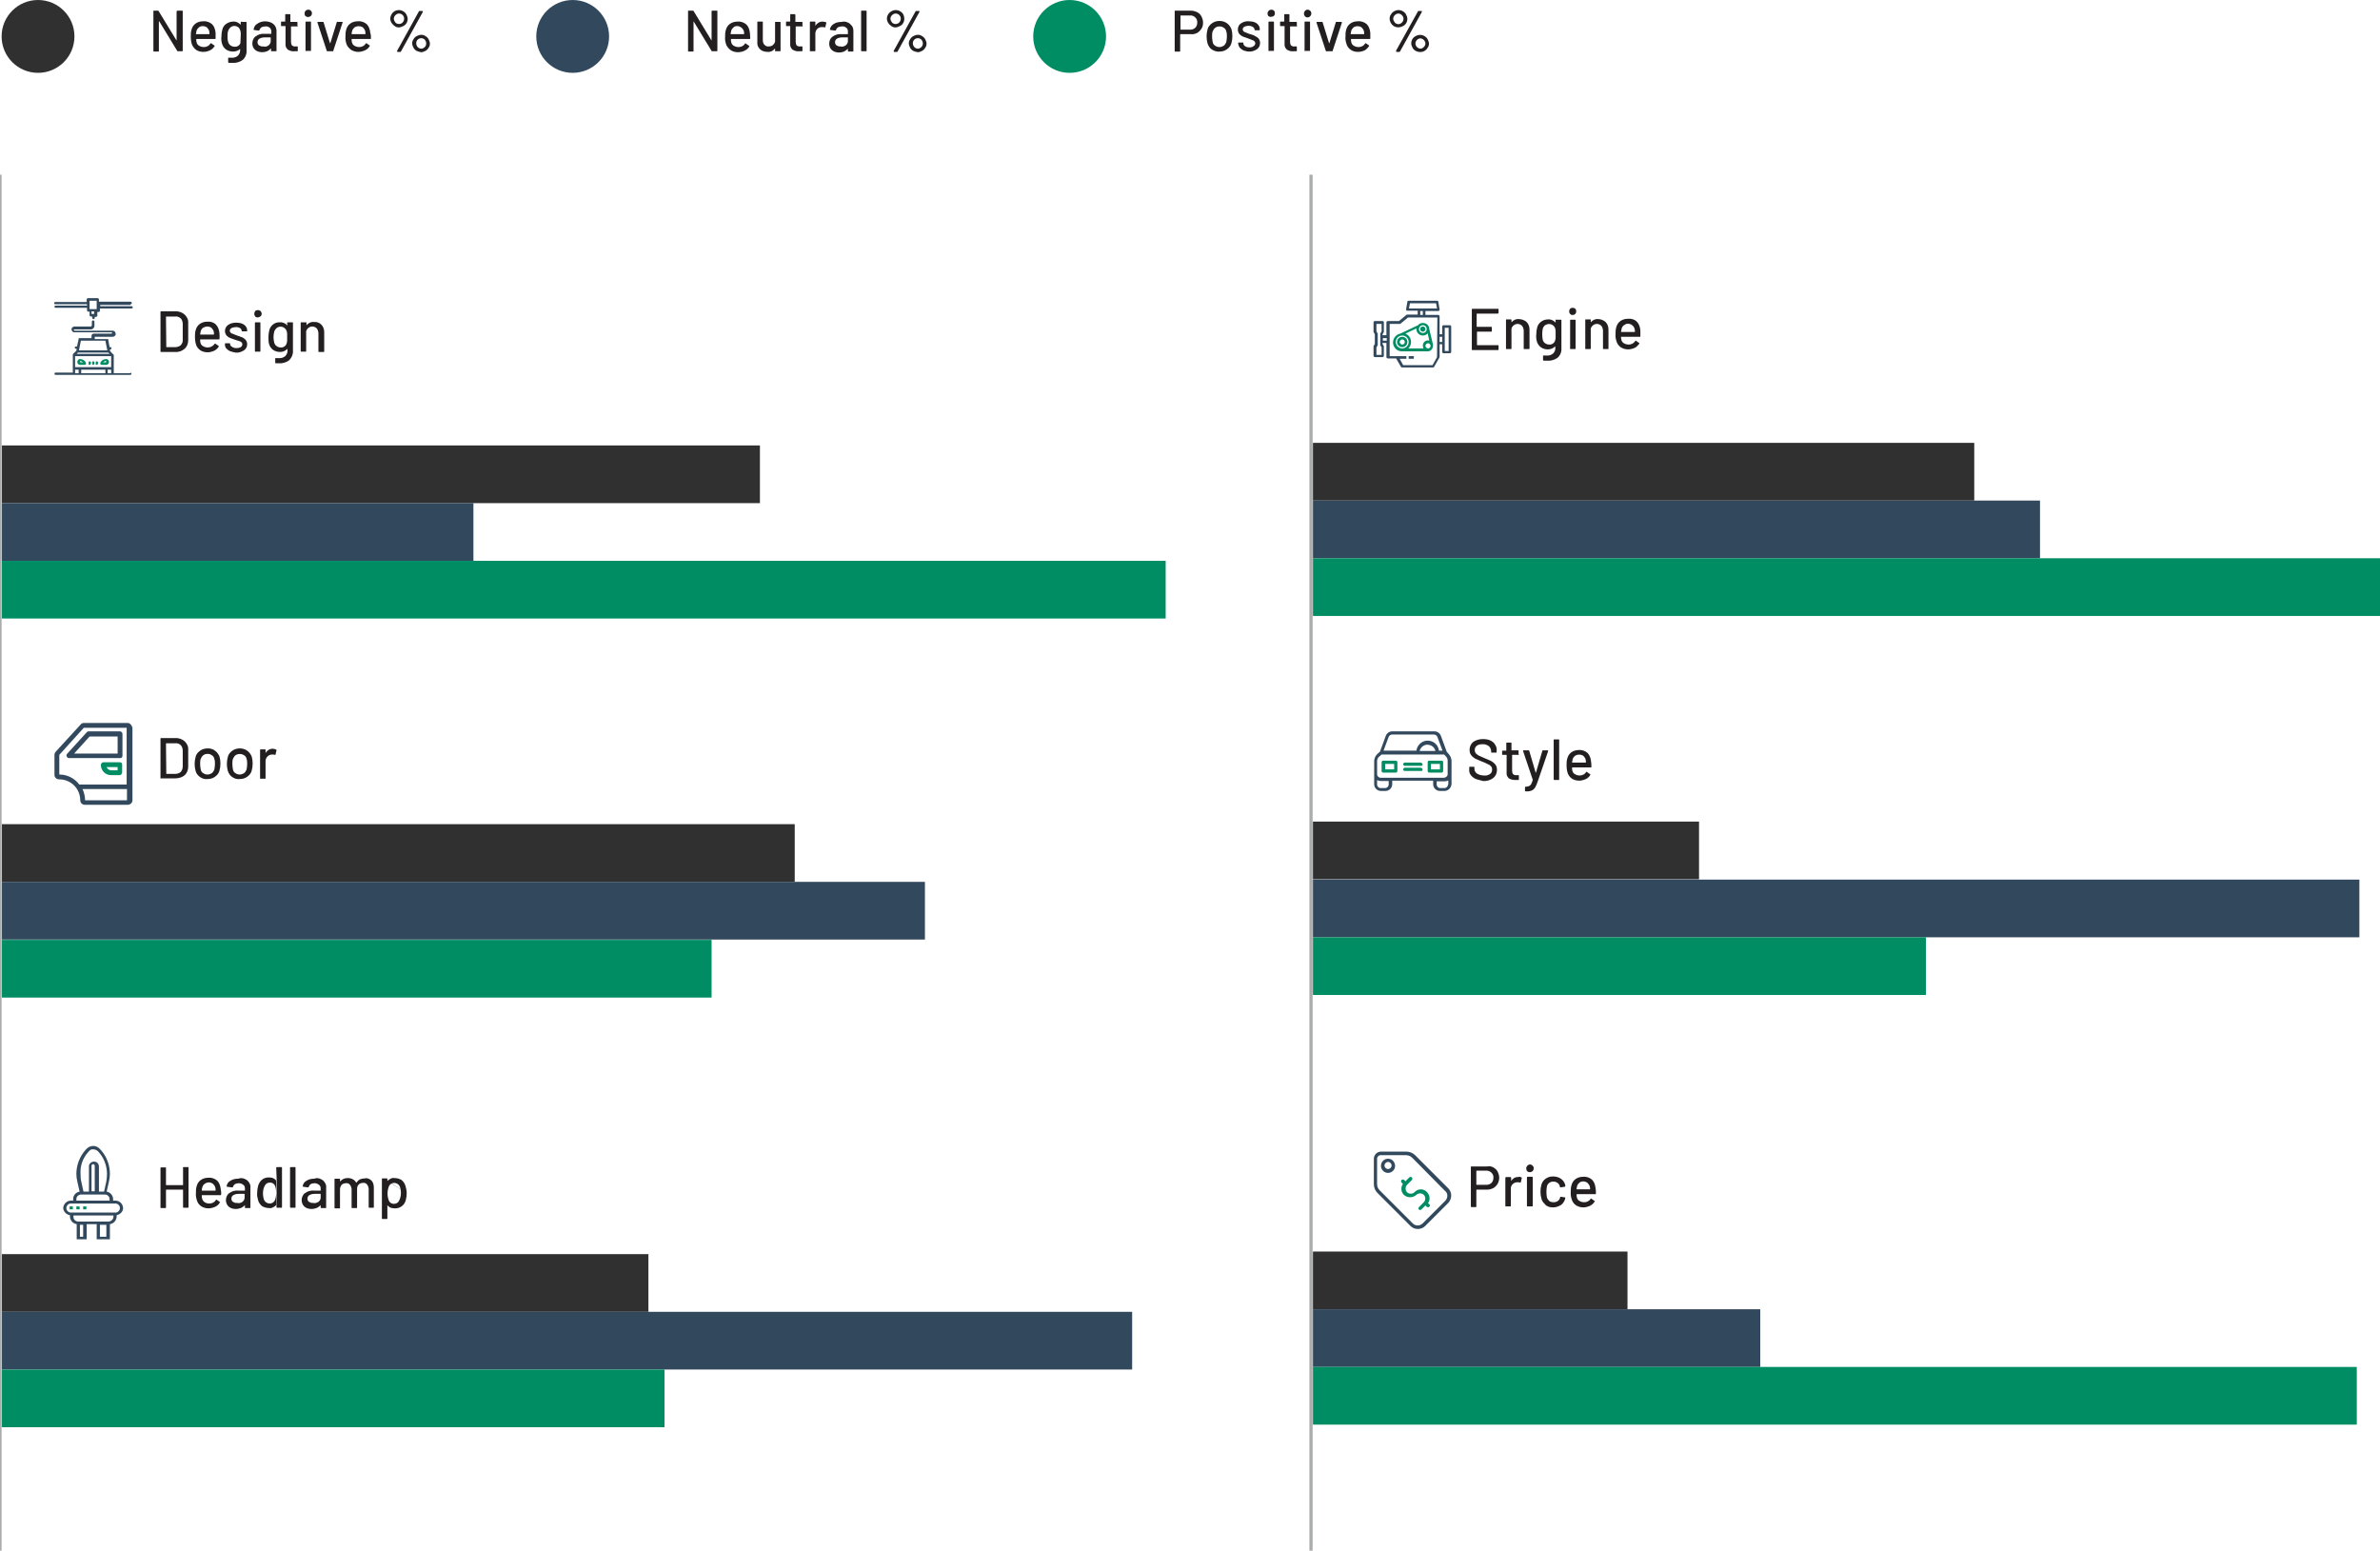 <?xml version="1.0" encoding="utf-8"?>
<!-- Generator: Adobe Illustrator 24.2.1, SVG Export Plug-In . SVG Version: 6.00 Build 0)  -->
<svg version="1.1" id="Layer_1" xmlns="http://www.w3.org/2000/svg" xmlns:xlink="http://www.w3.org/1999/xlink" x="0px" y="0px"
	 viewBox="0 0 738.5 481.1" style="enable-background:new 0 0 738.5 481.1;" xml:space="preserve">
<style type="text/css">
	.st0{fill:#303030;}
	.st1{fill:#231F20;}
	.st2{fill:#32495D;}
	.st3{fill:#008D63;}
	.st4{opacity:0.64;fill:none;stroke:#7C7D7D;stroke-miterlimit:10;enable-background:new    ;}
</style>
<g>
	<g>
		<circle class="st0" cx="11.8" cy="11.3" r="11.3"/>
		<path class="st1" d="M55.1,3.3h1.4c0.1,0,0.2,0,0.2,0.1c0,0,0,0,0,0v12.3c0,0.1,0,0.2-0.1,0.2c0,0,0,0,0,0h-1.4
			c-0.1,0-0.2,0-0.2-0.1l-5.6-9.2h-0.1c0,0,0,0,0,0.1v9.1c0,0.1,0,0.2-0.1,0.2c0,0,0,0,0,0h-1.4c-0.1,0-0.2,0-0.2-0.1c0,0,0,0,0,0
			V3.5c0-0.1,0-0.2,0.1-0.2c0,0,0,0,0,0H49c0.1,0,0.2,0,0.2,0.1l5.6,9.2l0,0c0,0,0,0,0-0.1V3.5C54.9,3.4,55,3.3,55.1,3.3
			C55.1,3.3,55.1,3.3,55.1,3.3z"/>
		<path class="st1" d="M66.9,11.9c0,0.1,0,0.2-0.1,0.2c0,0,0,0,0,0h-5.8c0,0-0.1,0-0.1,0.1c0,0.3,0,0.6,0.1,0.9
			c0.1,0.5,0.4,0.9,0.8,1.1c0.5,0.3,1,0.4,1.5,0.4c0.8,0,1.6-0.4,2-1.1c0.1-0.1,0.1-0.1,0.2-0.1l1,0.7c0.1,0,0.1,0.1,0.1,0.2
			c-0.4,0.6-0.8,1-1.4,1.3c-0.6,0.3-1.4,0.5-2.1,0.5c-0.8,0-1.6-0.2-2.2-0.6c-0.6-0.4-1-1-1.3-1.6c-0.3-0.8-0.4-1.7-0.4-2.6
			c0-0.7,0-1.3,0.2-2c0.2-0.8,0.6-1.5,1.3-2c0.7-0.5,1.5-0.7,2.4-0.7c1-0.1,2,0.3,2.7,0.9c0.7,0.7,1,1.7,1.1,2.7
			C66.9,10.7,66.9,11.3,66.9,11.9z M61.7,8.5c-0.3,0.3-0.6,0.6-0.7,1c-0.1,0.3-0.1,0.7-0.2,1c0,0,0,0.1,0,0.1h4.1c0,0,0.1,0,0.1-0.1
			l0,0c0-0.3,0-0.6-0.1-0.9c-0.1-0.4-0.4-0.8-0.7-1.1c-0.4-0.3-0.9-0.4-1.3-0.4C62.5,8.1,62.1,8.2,61.7,8.5z"/>
		<path class="st1" d="M74.9,6.8h1.4c0.1,0,0.2,0,0.2,0.1c0,0,0,0,0,0v8.6c0.1,1.2-0.3,2.3-1.2,3.1c-1,0.7-2.1,1-3.3,0.9H71
			c-0.1,0-0.2-0.1-0.2-0.2c0,0,0,0,0,0v-1.3c0,0,0-0.1,0-0.1c0,0,0.1,0,0.1,0h0.7c0.8,0.1,1.6-0.1,2.2-0.6c0.5-0.5,0.8-1.2,0.7-1.9
			v-0.3 M74.6,15.1L74.6,15.1C74,15.7,73.2,16,72.3,16c-0.7,0-1.5-0.2-2.1-0.6c-0.6-0.4-1.1-1.1-1.3-1.8c-0.2-0.7-0.3-1.5-0.2-2.2
			c0-0.8,0.1-1.6,0.3-2.3c0.2-0.7,0.6-1.3,1.2-1.7c0.6-0.4,1.3-0.7,2.1-0.7c0.9-0.1,1.7,0.3,2.3,0.9h0.1V6.9c0-0.1,0-0.2,0.1-0.2
			c0,0,0,0,0,0c0,0,0.1,0,0.1,0L74.6,15.1z M74.7,12.4v-2.2c0-0.2-0.1-0.4-0.1-0.6c-0.1-0.4-0.3-0.8-0.6-1.1c-0.7-0.6-1.8-0.6-2.5,0
			c-0.3,0.3-0.6,0.7-0.7,1.1c-0.2,0.5-0.2,1.1-0.2,1.7c0,0.6,0,1.1,0.2,1.7c0.2,0.9,1.1,1.5,2,1.5c0.9,0.1,1.8-0.6,1.9-1.5
			C74.6,12.8,74.6,12.6,74.7,12.4L74.7,12.4z"/>
		<path class="st1" d="M84.1,7c1.1,0.5,1.7,1.5,1.7,2.6v6.1c0,0.1,0,0.2-0.1,0.2c0,0,0,0,0,0h-1.4c-0.1,0-0.2,0-0.2-0.1c0,0,0,0,0,0
			v-0.7c0-0.1,0-0.1-0.1,0c-0.3,0.3-0.7,0.6-1.1,0.8c-0.5,0.2-1,0.3-1.5,0.3c-0.8,0-1.6-0.2-2.2-0.7c-0.6-0.5-0.9-1.2-0.9-2
			c0-0.8,0.3-1.7,1-2.2c0.8-0.6,1.8-0.9,2.8-0.8h2c0,0,0.1,0,0.1-0.1V9.8c0-0.5-0.2-0.9-0.5-1.2c-0.4-0.3-0.9-0.5-1.4-0.4
			c-0.4,0-0.9,0.1-1.2,0.3c-0.3,0.2-0.5,0.5-0.6,0.8c0,0.1-0.1,0.2-0.2,0.2l-1.5-0.2c-0.1,0-0.1-0.1-0.1-0.2
			c0.1-0.7,0.5-1.4,1.1-1.7C81,6.5,82.7,6.4,84.1,7z M83.3,14.1c0.4-0.3,0.7-0.8,0.7-1.3v-1.1c0,0,0-0.1-0.1-0.1l0,0h-1.7
			c-0.6,0-1.2,0.1-1.7,0.4c-0.4,0.2-0.6,0.7-0.6,1.1c0,0.4,0.2,0.8,0.5,1c0.4,0.2,0.8,0.4,1.3,0.3C82.3,14.6,82.9,14.4,83.3,14.1z"
			/>
		<path class="st1" d="M92.3,8.2h-1.9c0,0-0.1,0-0.1,0.1V13c0,0.4,0.1,0.8,0.3,1.1c0.3,0.2,0.7,0.4,1.1,0.3h0.5c0.1,0,0.2,0,0.2,0.1
			c0,0,0,0,0,0v1.2c0,0.1,0,0.2-0.1,0.2c0,0,0,0,0,0h-0.9c-0.7,0.1-1.4-0.1-2.1-0.5c-0.5-0.5-0.8-1.1-0.7-1.8V8.2
			c0-0.1,0-0.1-0.1-0.1h-1.1c-0.1,0-0.2,0-0.2-0.1c0,0,0,0,0,0V6.9c0-0.1,0-0.2,0.1-0.2c0,0,0,0,0,0h1.1c0,0,0.1,0,0.1-0.1V4.6
			c0-0.1,0-0.2,0.1-0.2c0,0,0,0,0,0h1.3c0.1,0,0.2,0,0.2,0.1c0,0,0,0,0,0v2.2c0,0.1,0,0.1,0.1,0.1h1.9c0.1,0,0.2,0,0.2,0.1
			c0,0,0,0,0,0V8C92.5,8.1,92.4,8.2,92.3,8.2C92.4,8.2,92.4,8.2,92.3,8.2L92.3,8.2z"/>
		<path class="st1" d="M94.8,5c-0.2-0.2-0.3-0.5-0.3-0.8C94.5,3.5,95,3,95.7,3c0.6,0,1.1,0.5,1.1,1.1l0,0c0,0.3-0.1,0.6-0.3,0.8
			C96,5.4,95.3,5.4,94.8,5L94.8,5z M94.8,15.7V6.9c0-0.1,0-0.2,0.1-0.2c0,0,0,0,0,0h1.4c0.1,0,0.2,0,0.2,0.1c0,0,0,0,0,0v8.8
			c0,0.1,0,0.2-0.1,0.2c0,0,0,0,0,0H95C94.9,15.9,94.8,15.9,94.8,15.7C94.8,15.8,94.8,15.8,94.8,15.7L94.8,15.7L94.8,15.7z"/>
		<path class="st1" d="M101.4,15.8L98.5,7V6.9c0-0.1,0-0.1,0.2-0.1h1.5c0.1,0,0.2,0,0.2,0.1l2,6.5h0.1l2-6.5c0-0.1,0.1-0.2,0.2-0.1
			h1.5c0.1,0,0.2,0.1,0.1,0.2l-2.9,8.8c0,0.1-0.1,0.2-0.2,0.1h-1.5C101.6,16,101.5,15.9,101.4,15.8
			C101.4,15.8,101.4,15.8,101.4,15.8z"/>
		<path class="st1" d="M115.1,11.9c0,0.1,0,0.2-0.1,0.2c0,0,0,0,0,0h-5.8c0,0-0.1,0-0.1,0.1c0,0.3,0,0.6,0.1,0.9
			c0.1,0.5,0.4,0.9,0.8,1.1c0.5,0.3,1,0.4,1.5,0.4c0.8,0,1.6-0.4,2-1.1c0.1-0.1,0.1-0.1,0.2-0.1l1,0.7c0.1,0.1,0.1,0.2,0,0.2
			c0,0,0,0,0,0c-0.3,0.6-0.8,1-1.4,1.3c-0.7,0.3-1.4,0.5-2.1,0.5c-0.8,0-1.5-0.2-2.2-0.6c-0.6-0.4-1.1-1-1.4-1.6
			c-0.3-0.8-0.5-1.7-0.4-2.6c0-0.7,0-1.3,0.2-2c0.2-0.8,0.6-1.5,1.3-2c0.7-0.5,1.5-0.7,2.4-0.7c1-0.1,2,0.3,2.7,0.9
			c0.7,0.7,1,1.7,1.1,2.7C115.1,10.7,115.1,11.3,115.1,11.9z M110,8.5c-0.3,0.3-0.6,0.6-0.7,1c-0.1,0.3-0.2,0.7-0.2,1
			c0,0,0,0.1,0.1,0.1l0,0h4.1c0,0,0.1,0,0.1-0.1l0,0c0-0.3,0-0.6-0.1-0.9c-0.1-0.4-0.4-0.8-0.7-1.1C111.8,8,110.8,8,110,8.5L110,8.5
			z"/>
		<path class="st1" d="M122.5,8.1c-0.8-0.5-1.4-1.4-1.4-2.3c0-0.9,0.5-1.8,1.3-2.3c0.8-0.5,1.9-0.5,2.7,0c0.4,0.2,0.8,0.6,1,1
			c0.2,0.4,0.4,0.9,0.4,1.3c0,1-0.5,1.9-1.4,2.3c-0.4,0.2-0.9,0.4-1.3,0.4C123.3,8.5,122.9,8.4,122.5,8.1z M124.9,7
			c0.3-0.3,0.5-0.7,0.5-1.2c0-0.9-0.7-1.6-1.6-1.6c0,0,0,0,0,0l0,0c-0.4,0-0.8,0.2-1.1,0.5c-0.3,0.3-0.5,0.7-0.5,1.1
			c0,0.4,0.2,0.8,0.5,1.2C123.3,7.6,124.3,7.6,124.9,7C124.9,7,124.9,7,124.9,7z M123.2,15.9v-0.1L130,3.5c0-0.1,0.1-0.1,0.2-0.1
			h0.9c0.1,0,0.1,0,0.1,0.1s0,0.1,0,0.2l-6.8,12.3c0,0.1-0.1,0.1-0.2,0.1h-0.9C123.2,15.9,123.2,15.9,123.2,15.9L123.2,15.9z
			 M129.3,15.8c-0.4-0.2-0.8-0.6-1-1c-0.2-0.4-0.4-0.9-0.4-1.3c0-0.5,0.1-0.9,0.4-1.3c0.2-0.4,0.6-0.8,1-1c0.4-0.2,0.9-0.4,1.4-0.4
			c0.5,0,0.9,0.1,1.3,0.4c0.4,0.2,0.8,0.6,1,1c0.2,0.4,0.4,0.9,0.4,1.3c0,0.5-0.1,0.9-0.4,1.3c-0.2,0.4-0.6,0.8-1,1
			c-0.4,0.2-0.9,0.4-1.3,0.4C130.2,16.1,129.7,16,129.3,15.8L129.3,15.8z M131.8,14.6c0.6-0.6,0.6-1.6,0-2.3c-0.6-0.6-1.6-0.6-2.2,0
			c0,0,0,0,0,0c-0.6,0.6-0.6,1.6,0,2.3c0.3,0.3,0.7,0.5,1.1,0.5C131.1,15.1,131.5,14.9,131.8,14.6L131.8,14.6z"/>
		<circle class="st2" cx="177.7" cy="11.3" r="11.3"/>
		<path class="st1" d="M221,3.3h1.4c0.1,0,0.2,0,0.2,0.1c0,0,0,0,0,0v12.3c0,0.1,0,0.2-0.1,0.2c0,0,0,0,0,0H221
			c-0.1,0-0.2,0-0.2-0.1l-5.6-9.2h0c0,0,0,0,0,0.1v9.1c0,0.1,0,0.2-0.1,0.2c0,0,0,0,0,0h-1.4c-0.1,0-0.2,0-0.2-0.1c0,0,0,0,0,0V3.5
			c0-0.1,0-0.2,0.1-0.2c0,0,0,0,0,0h1.4c0.1,0,0.2,0,0.2,0.1l5.6,9.2h0c0,0,0,0,0-0.1V3.5C220.8,3.4,220.9,3.3,221,3.3
			C221,3.3,221,3.3,221,3.3L221,3.3z"/>
		<path class="st1" d="M232.8,11.9c0,0.1-0.1,0.2-0.1,0.2c0,0,0,0,0,0h-5.8c0,0-0.1,0-0.1,0.1c0,0,0,0,0,0c0,0.3,0,0.6,0.1,0.9
			c0.1,0.5,0.4,0.9,0.8,1.1c0.5,0.3,1,0.4,1.5,0.4c0.8,0,1.6-0.4,2-1.1c0.1-0.1,0.1-0.1,0.2,0l1,0.7c0.1,0,0.1,0.1,0.1,0.2
			c0,0,0,0,0,0c-0.3,0.6-0.8,1-1.4,1.3c-0.6,0.3-1.4,0.5-2.1,0.5c-0.8,0-1.6-0.2-2.2-0.6c-0.6-0.4-1.1-1-1.4-1.6
			c-0.3-0.8-0.5-1.7-0.4-2.6c0-0.7,0-1.3,0.2-2c0.2-0.8,0.6-1.5,1.3-2c0.7-0.5,1.5-0.7,2.4-0.7c1-0.1,2,0.3,2.7,0.9
			c0.7,0.7,1,1.7,1.1,2.7C232.7,10.7,232.8,11.3,232.8,11.9z M227.6,8.5c-0.3,0.3-0.6,0.6-0.7,1c-0.1,0.3-0.1,0.7-0.2,1
			c0,0,0,0.1,0,0.1h4.1c0,0,0.1,0,0.1-0.1l0,0c0-0.3,0-0.6-0.1-0.9c-0.4-1.1-1.6-1.8-2.8-1.4c0,0,0,0,0,0
			C227.9,8.3,227.7,8.4,227.6,8.5z"/>
		<path class="st1" d="M240.6,6.8h1.4c0.1,0,0.2,0,0.2,0.1c0,0,0,0,0,0v8.8c0,0.1,0,0.2-0.1,0.2c0,0,0,0,0,0h-1.4
			c-0.1,0-0.2,0-0.2-0.1c0,0,0,0,0,0v-0.7h-0.1c-0.5,0.7-1.4,1.1-2.2,1c-0.6,0-1.1-0.1-1.6-0.3c-1-0.5-1.7-1.5-1.6-2.6V6.9
			c0-0.1,0-0.2,0.1-0.2c0,0,0,0,0,0h1.4c0.1,0,0.2,0,0.2,0.1c0,0,0,0,0,0v5.6c0,0.5,0.1,1.1,0.5,1.5c0.4,0.4,0.9,0.6,1.4,0.5
			c0.5,0,1.1-0.2,1.4-0.6c0.4-0.4,0.6-0.9,0.5-1.5V6.9C240.4,6.9,240.5,6.8,240.6,6.8C240.5,6.8,240.5,6.8,240.6,6.8L240.6,6.8z"/>
		<path class="st1" d="M249,8.2H247c0,0-0.1,0-0.1,0.1V13c0,0.4,0.1,0.8,0.3,1.1c0.3,0.2,0.7,0.4,1.1,0.3h0.5c0.1,0,0.2,0,0.2,0.1
			c0,0,0,0,0,0v1.2c0,0.1,0,0.2-0.1,0.2c0,0,0,0,0,0H248c-0.7,0.1-1.4-0.1-2.1-0.5c-0.5-0.5-0.8-1.1-0.7-1.8V8.2c0,0,0-0.1,0-0.1
			h-1.1c-0.1,0-0.2,0-0.2-0.1c0,0,0,0,0,0V6.9c0-0.1,0-0.2,0.1-0.2c0,0,0,0,0,0h1.1c0,0,0.1,0,0.1-0.1c0,0,0,0,0,0l0,0V4.6
			c0-0.1,0-0.2,0.1-0.2c0,0,0,0,0,0h1.3c0.1,0,0.2,0.1,0.2,0.2v2.1c0,0.1,0,0.1,0.1,0.1h1.9c0.1,0,0.2,0,0.2,0.1c0,0,0,0,0,0V8
			C249.2,8.1,249.1,8.2,249,8.2C249,8.2,249,8.2,249,8.2L249,8.2z"/>
		<path class="st1" d="M256.3,6.9c0.1,0,0.1,0.1,0.1,0.2l0,0l-0.3,1.3c0,0.1-0.1,0.1-0.2,0.1c-0.2-0.1-0.5-0.1-0.7-0.1h-0.2
			c-1.1,0-1.9,0.8-2,1.9c0,0,0,0.1,0,0.1v5.3c0,0.1,0,0.2-0.1,0.2c0,0,0,0,0,0h-1.4c-0.1,0-0.2,0-0.2-0.1c0,0,0,0,0,0V6.9
			c0-0.1,0-0.2,0.1-0.2c0,0,0,0,0,0h1.4c0.1,0,0.2,0,0.2,0.1c0,0,0,0,0,0V8l0,0c0.5-0.8,1.3-1.3,2.2-1.3
			C255.6,6.7,256,6.8,256.3,6.9z"/>
		<path class="st1" d="M263.1,7c0.5,0.2,0.9,0.6,1.3,1.1c0.3,0.5,0.4,1,0.4,1.6v6.1c0,0.1,0,0.2-0.1,0.2c0,0,0,0,0,0h-1.4
			c-0.1,0-0.2,0-0.2-0.1c0,0,0,0,0,0v-0.7c0-0.1,0-0.1-0.1,0c-0.3,0.3-0.7,0.6-1.1,0.8c-0.5,0.2-1,0.3-1.5,0.3
			c-0.8,0-1.6-0.2-2.2-0.7c-0.6-0.5-0.9-1.2-0.9-2c0-0.9,0.3-1.7,1-2.2c0.8-0.6,1.8-0.9,2.7-0.8h2c0,0,0.1,0,0.1-0.1c0,0,0,0,0,0
			l0,0V9.8c0-0.5-0.1-0.9-0.5-1.2c-0.4-0.3-0.9-0.5-1.4-0.4c-0.4,0-0.9,0.1-1.2,0.3c-0.3,0.2-0.5,0.5-0.6,0.8c0,0.1-0.1,0.2-0.2,0.2
			c0,0,0,0,0,0l-1.5-0.2c-0.1,0-0.2-0.1-0.2-0.1c0.1-0.7,0.5-1.3,1.1-1.7c0.7-0.5,1.6-0.7,2.5-0.7C261.9,6.6,262.5,6.7,263.1,7z
			 M262.4,14.1c0.4-0.3,0.7-0.8,0.7-1.3v-1.1c0,0,0-0.1,0-0.1h-1.7c-0.6,0-1.2,0.1-1.7,0.4c-0.4,0.2-0.6,0.7-0.6,1.1
			c0,0.4,0.2,0.8,0.5,1c0.4,0.2,0.8,0.4,1.2,0.3C261.3,14.6,261.9,14.4,262.4,14.1z"/>
		<path class="st1" d="M267.2,15.7V3.5c0-0.1,0-0.2,0.1-0.2c0,0,0,0,0,0h1.4c0.1,0,0.2,0,0.2,0.1c0,0,0,0,0,0v12.3
			c0,0.1,0,0.2-0.1,0.2c0,0,0,0,0,0h-1.4C267.3,15.9,267.2,15.9,267.2,15.7C267.2,15.8,267.2,15.8,267.2,15.7L267.2,15.7z"/>
		<path class="st1" d="M276.6,8.1c-0.8-0.5-1.4-1.4-1.4-2.3c0-0.9,0.5-1.8,1.4-2.3c0.8-0.5,1.9-0.5,2.7,0c0.4,0.2,0.8,0.6,1,1
			c0.2,0.4,0.3,0.8,0.3,1.3c0,1-0.5,1.9-1.4,2.3c-0.4,0.2-0.9,0.4-1.3,0.4C277.4,8.5,277,8.4,276.6,8.1z M279,7
			c0.3-0.3,0.5-0.7,0.5-1.2c0-0.9-0.7-1.6-1.6-1.6c0,0,0,0,0,0l0,0c-0.4,0-0.8,0.2-1.1,0.5c-0.3,0.3-0.5,0.7-0.5,1.1
			c0,0.4,0.2,0.8,0.5,1.2C277.4,7.6,278.4,7.6,279,7C279,7,279,7,279,7z M277.3,15.9v-0.1l6.8-12.3c0-0.1,0.1-0.1,0.2-0.1h0.9
			c0.1,0,0.1,0,0.1,0.1s0,0.1,0,0.2l-6.8,12.3c0,0.1-0.1,0.1-0.2,0.1h-0.9C277.3,15.9,277.3,15.9,277.3,15.9L277.3,15.9z
			 M283.4,15.8c-0.4-0.2-0.8-0.6-1-1c-0.2-0.4-0.4-0.9-0.4-1.3c0-0.5,0.1-0.9,0.4-1.3c0.2-0.4,0.6-0.8,1-1c0.4-0.2,0.9-0.4,1.4-0.4
			c0.5,0,0.9,0.1,1.3,0.4c0.4,0.2,0.8,0.6,1,1c0.2,0.4,0.4,0.9,0.4,1.3c0,0.5-0.1,0.9-0.4,1.3c-0.2,0.4-0.6,0.8-1,1
			c-0.4,0.2-0.9,0.4-1.3,0.4C284.3,16.1,283.8,16,283.4,15.8L283.4,15.8z M285.9,14.6c0.6-0.6,0.6-1.6,0-2.3c-0.6-0.6-1.6-0.6-2.2,0
			c0,0,0,0,0,0c-0.6,0.6-0.6,1.6,0,2.3c0.3,0.3,0.7,0.5,1.1,0.5C285.2,15.1,285.6,14.9,285.9,14.6L285.9,14.6z"/>
		<circle class="st3" cx="331.9" cy="11.3" r="11.3"/>
		<path class="st1" d="M371.5,3.8c0.6,0.3,1,0.7,1.3,1.3c0.3,0.6,0.5,1.2,0.5,1.9c0,0.7-0.1,1.3-0.5,1.9c-0.3,0.5-0.8,1-1.3,1.3
			c-0.6,0.3-1.3,0.5-2,0.4h-3.2c0,0-0.1,0-0.1,0.1v5.1c0,0.1,0,0.2-0.1,0.2c0,0,0,0,0,0h-1.4c-0.1,0-0.2,0-0.2-0.1c0,0,0,0,0,0V3.5
			c0-0.1,0-0.2,0.1-0.2c0,0,0,0,0,0h4.9C370.2,3.3,370.9,3.5,371.5,3.8z M370.9,8.6c0.4-0.4,0.6-1,0.6-1.6c0.1-1.1-0.8-2.1-1.9-2.2
			h-3.2c0,0-0.1,0-0.1,0.1v4.2c0,0.1,0,0.1,0.1,0.1h3C369.9,9.2,370.5,9,370.9,8.6z"/>
		<path class="st1" d="M376.1,15.4c-0.7-0.4-1.1-1.1-1.4-1.9c-0.2-0.7-0.3-1.5-0.3-2.2c0-0.7,0.1-1.5,0.3-2.2
			c0.2-0.8,0.7-1.4,1.4-1.9c0.7-0.5,1.5-0.7,2.3-0.7c0.8,0,1.6,0.2,2.3,0.7c0.6,0.4,1.1,1.1,1.4,1.8c0.2,0.7,0.3,1.4,0.3,2.2
			c0,0.8-0.1,1.5-0.3,2.2c-0.2,0.8-0.7,1.4-1.4,1.9c-0.7,0.5-1.5,0.7-2.3,0.7C377.6,16.1,376.8,15.8,376.1,15.4z M379.7,14.2
			c0.4-0.3,0.6-0.7,0.8-1.1c0.1-0.6,0.2-1.1,0.2-1.7c0-0.6,0-1.1-0.2-1.7c-0.1-0.5-0.4-0.9-0.8-1.1c-0.4-0.3-0.8-0.4-1.3-0.4
			c-0.5,0-0.9,0.1-1.3,0.4c-0.4,0.3-0.6,0.7-0.8,1.1c-0.2,0.5-0.2,1.1-0.2,1.7c0,0.6,0.1,1.1,0.2,1.7c0.1,0.5,0.4,0.9,0.8,1.1
			c0.4,0.3,0.9,0.4,1.3,0.4C378.9,14.6,379.3,14.4,379.7,14.2z"/>
		<path class="st1" d="M386,15.7c-0.5-0.2-0.9-0.5-1.3-0.9c-0.3-0.4-0.4-0.8-0.5-1.2v-0.2c0-0.1,0-0.2,0.1-0.2c0,0,0,0,0,0h1.3
			c0.1,0,0.2,0,0.2,0.1c0,0,0,0,0,0v0.1c0,0.4,0.2,0.7,0.5,0.9c0.4,0.3,0.9,0.4,1.4,0.4c0.5,0,0.9-0.1,1.3-0.4
			c0.3-0.2,0.5-0.5,0.5-0.9c0-0.3-0.2-0.6-0.5-0.8c-0.5-0.2-1-0.4-1.5-0.6c-0.6-0.2-1.2-0.4-1.7-0.6c-0.5-0.2-0.9-0.5-1.2-0.8
			c-0.3-0.4-0.5-0.9-0.5-1.4c0-0.8,0.3-1.5,0.9-1.9c0.7-0.5,1.6-0.8,2.5-0.7c0.6,0,1.3,0.1,1.8,0.3c0.5,0.2,0.9,0.5,1.2,0.9
			c0.3,0.4,0.4,0.9,0.4,1.3v0.1c0,0.1,0,0.2-0.1,0.2c0,0,0,0,0,0h-1.3c-0.1,0-0.2,0-0.2-0.1c0,0,0,0,0,0V9.3c0-0.4-0.2-0.7-0.5-0.9
			c-0.4-0.3-0.9-0.4-1.4-0.4c-0.5,0-0.9,0.1-1.3,0.3c-0.3,0.2-0.5,0.5-0.5,0.8c0,0.3,0.2,0.6,0.5,0.8c0.5,0.2,1,0.4,1.5,0.6
			c0.6,0.2,1.2,0.3,1.7,0.6c0.4,0.2,0.9,0.5,1.2,0.8c0.3,0.4,0.5,0.9,0.5,1.4c0,0.8-0.3,1.5-1,2c-0.8,0.5-1.7,0.8-2.6,0.7
			C387.2,16,386.6,15.9,386,15.7z"/>
		<path class="st1" d="M393.6,5c-0.2-0.2-0.3-0.5-0.3-0.8c0-0.6,0.5-1.2,1.2-1.2c0.3,0,0.6,0.1,0.8,0.3c0.2,0.2,0.3,0.5,0.3,0.8
			c0,0.3-0.1,0.6-0.3,0.8c-0.2,0.2-0.5,0.3-0.8,0.3C394.2,5.3,393.9,5.2,393.6,5z M393.6,15.7V6.9c0-0.1,0-0.2,0.1-0.2c0,0,0,0,0,0
			h1.4c0.1,0,0.2,0,0.2,0.1c0,0,0,0,0,0v8.8c0,0.1,0,0.2-0.1,0.2c0,0,0,0,0,0h-1.4C393.7,15.9,393.6,15.9,393.6,15.7
			C393.6,15.8,393.6,15.8,393.6,15.7L393.6,15.7z"/>
		<path class="st1" d="M402.4,8.2h-2c0,0-0.1,0-0.1,0.1V13c0,0.4,0.1,0.8,0.3,1.1c0.3,0.2,0.7,0.4,1.1,0.3h0.5c0.1,0,0.2,0,0.2,0.1
			c0,0,0,0,0,0v1.2c0,0.1,0,0.2-0.1,0.2c0,0,0,0,0,0h-0.9c-0.7,0.1-1.4-0.1-2.1-0.5c-0.5-0.5-0.8-1.1-0.7-1.8V8.2
			c0-0.1,0-0.1-0.1-0.1h-1.1c-0.1,0-0.2,0-0.2-0.1c0,0,0,0,0,0V6.9c0-0.1,0-0.2,0.1-0.2c0,0,0,0,0,0h1.1c0,0,0.1,0,0.1-0.1V4.6
			c0-0.1,0-0.2,0.1-0.2c0,0,0,0,0,0h1.3c0.1,0,0.2,0,0.2,0.1c0,0,0,0,0,0v2.2c0,0.1,0,0.1,0.1,0.1h2c0.1,0,0.2,0,0.2,0.1
			c0,0,0,0,0,0V8C402.6,8.1,402.5,8.2,402.4,8.2C402.4,8.2,402.4,8.2,402.4,8.2L402.4,8.2z"/>
		<path class="st1" d="M404.9,5c-0.2-0.2-0.3-0.5-0.3-0.8c0-0.6,0.5-1.2,1.1-1.2c0.6,0,1.1,0.4,1.2,1c0,0.1,0,0.1,0,0.2
			c0,0.6-0.5,1.2-1.2,1.2C405.4,5.4,405.1,5.3,404.9,5L404.9,5z M404.8,15.7V6.9c0-0.1,0-0.2,0.1-0.2c0,0,0,0,0,0h1.4
			c0.1,0,0.2,0,0.2,0.1c0,0,0,0,0,0v8.8c0,0.1,0,0.2-0.1,0.2c0,0,0,0,0,0H405C404.9,15.9,404.8,15.9,404.8,15.7
			C404.8,15.8,404.8,15.8,404.8,15.7L404.8,15.7L404.8,15.7z"/>
		<path class="st1" d="M411.4,15.8L408.5,7V6.9c0-0.1,0.1-0.1,0.2-0.1h1.5c0.1,0,0.2,0,0.2,0.1l2,6.5h0.1l2-6.5
			c0-0.1,0.1-0.2,0.2-0.1h1.5c0.1,0,0.2,0.1,0.2,0.2l-2.9,8.8c0,0.1-0.1,0.2-0.2,0.1h-1.5C411.6,16,411.5,15.9,411.4,15.8
			L411.4,15.8z"/>
		<path class="st1" d="M425.2,11.9c0,0.1,0,0.2-0.1,0.2c0,0,0,0,0,0h-5.8c0,0-0.1,0-0.1,0.1c0,0,0,0,0,0c0,0.3,0,0.6,0.1,0.9
			c0.1,0.5,0.4,0.9,0.8,1.1c0.5,0.3,1,0.4,1.5,0.4c0.8,0,1.6-0.4,2-1.1c0.1-0.1,0.1-0.1,0.2-0.1l1,0.7c0.1,0.1,0.1,0.2,0,0.2
			c-0.3,0.5-0.8,1-1.3,1.3c-0.6,0.3-1.4,0.5-2.1,0.5c-0.8,0-1.6-0.2-2.2-0.6c-0.6-0.4-1.1-1-1.3-1.6c-0.3-0.8-0.5-1.7-0.4-2.6
			c0-0.7,0-1.3,0.2-2c0.2-0.8,0.6-1.5,1.3-2c0.7-0.5,1.5-0.7,2.4-0.7c1-0.1,2,0.3,2.7,0.9c0.7,0.7,1,1.7,1.1,2.7
			C425.2,10.7,425.2,11.3,425.2,11.9z M420,8.5c-0.3,0.3-0.6,0.6-0.7,1c-0.1,0.3-0.1,0.7-0.2,1c0,0,0,0.1,0,0.1h4.1
			c0,0,0.1,0,0.1-0.1l0,0c0-0.3,0-0.6-0.1-0.9c-0.1-0.4-0.4-0.8-0.7-1.1C421.8,8,420.7,8,420,8.5L420,8.5z"/>
		<path class="st1" d="M432.5,8.1c-0.8-0.5-1.3-1.4-1.3-2.3c0-0.5,0.1-0.9,0.4-1.3c0.2-0.4,0.6-0.8,1-1c0.8-0.5,1.9-0.5,2.7,0
			c0.4,0.2,0.8,0.6,1,1c0.2,0.4,0.4,0.9,0.4,1.3c0,1-0.5,1.9-1.4,2.3C434.4,8.6,433.3,8.6,432.5,8.1L432.5,8.1z M435,7
			c0.3-0.3,0.5-0.7,0.5-1.2c0-0.4-0.2-0.8-0.5-1.1c-0.3-0.3-0.7-0.5-1.1-0.5c-0.4,0-0.8,0.2-1.1,0.5c-0.3,0.3-0.5,0.7-0.5,1.1
			c0,0.4,0.2,0.8,0.5,1.2c0.3,0.3,0.7,0.5,1.1,0.5C434.3,7.5,434.7,7.3,435,7z M433.2,15.9c0,0,0-0.1,0-0.2L440,3.5
			c0-0.1,0.1-0.1,0.2-0.1h0.9c0.1,0,0.1,0,0.1,0.1s0,0.1,0,0.2l-6.8,12.3c0,0.1-0.1,0.1-0.2,0.1h-0.9
			C433.2,15.9,433.2,15.9,433.2,15.9L433.2,15.9z M439.3,15.8c-0.4-0.2-0.8-0.6-1-1c-0.2-0.4-0.4-0.9-0.4-1.3c0-1,0.5-1.9,1.4-2.3
			c0.8-0.5,1.9-0.5,2.7,0c0.4,0.2,0.8,0.6,1,1c0.2,0.4,0.4,0.9,0.4,1.3c0,0.5-0.1,0.9-0.4,1.3C442.3,16.1,440.7,16.5,439.3,15.8
			C439.4,15.8,439.4,15.8,439.3,15.8z M441.8,14.6c0.3-0.3,0.5-0.7,0.5-1.1c0-0.4-0.2-0.8-0.5-1.1c-0.3-0.3-0.7-0.5-1.1-0.5
			c-0.9,0.1-1.5,0.8-1.5,1.7c0.1,0.8,0.7,1.4,1.5,1.5C441.1,15.1,441.5,14.9,441.8,14.6L441.8,14.6z"/>
	</g>
	<line class="st4" x1="0" y1="54.2" x2="0" y2="481.1"/>
	<rect x="0.6" y="138.2" class="st0" width="235.2" height="17.9"/>
	<rect x="0.6" y="156.1" class="st2" width="146.3" height="17.9"/>
	<rect x="0.6" y="174" class="st3" width="361.1" height="17.9"/>
	<path class="st1" d="M49.8,109V96.8c0-0.1,0-0.2,0.1-0.2c0,0,0,0,0,0h4.4c1.1-0.1,2.2,0.3,3,1c0.7,0.7,1.2,1.6,1.1,2.6v5.4
		c0,1-0.4,2-1.1,2.6c-0.8,0.7-1.9,1.1-3,1h-4.3C49.9,109.2,49.8,109.2,49.8,109C49.8,109,49.8,109,49.8,109z M51.6,107.7h2.8
		c0.6,0,1.2-0.2,1.7-0.6c0.4-0.5,0.7-1.1,0.6-1.7v-4.9c0-0.6-0.2-1.3-0.6-1.7c-0.4-0.4-1.1-0.7-1.7-0.6h-2.8c0,0-0.1,0-0.1,0.1
		L51.6,107.7C51.5,107.6,51.5,107.7,51.6,107.7L51.6,107.7z"/>
	<path class="st1" d="M68.1,105.1c0,0.1,0,0.2-0.1,0.2c0,0,0,0,0,0h-5.8c0,0-0.1,0-0.1,0.1c0,0.3,0,0.6,0.1,0.9
		c0.1,0.5,0.4,0.9,0.8,1.1c0.5,0.3,1,0.4,1.5,0.4c0.8,0,1.6-0.4,2.1-1.1c0.1-0.1,0.1-0.1,0.2-0.1l1,0.7c0.1,0,0.1,0.1,0.1,0.2
		c-0.3,0.5-0.8,1-1.4,1.3c-0.6,0.3-1.4,0.5-2.1,0.5c-0.8,0-1.6-0.2-2.2-0.6c-0.6-0.4-1.1-1-1.3-1.6c-0.3-0.8-0.4-1.7-0.4-2.6
		c0-0.7,0-1.3,0.2-2c0.2-0.8,0.6-1.5,1.3-2c0.7-0.5,1.5-0.7,2.3-0.7c1-0.1,2,0.2,2.7,0.9c0.7,0.7,1,1.7,1.1,2.7
		C68.1,104,68.2,104.5,68.1,105.1z M63,101.7c-0.3,0.2-0.6,0.6-0.7,1c-0.1,0.3-0.1,0.7-0.2,1c0,0,0,0.1,0.1,0.1h4.1
		c0,0,0.1,0,0.1-0.1l0,0c0-0.3,0-0.6-0.1-0.9c-0.1-0.4-0.4-0.8-0.7-1.1c-0.4-0.3-0.9-0.4-1.3-0.4C63.8,101.3,63.4,101.5,63,101.7z"
		/>
	<path class="st1" d="M71.5,109c-0.5-0.2-0.9-0.5-1.3-0.9c-0.3-0.4-0.4-0.8-0.4-1.2v-0.2c0-0.1,0-0.2,0.1-0.2c0,0,0,0,0,0h1.3
		c0.1,0,0.2,0,0.2,0.1c0,0,0,0,0,0v0.1c0,0.4,0.2,0.7,0.6,0.9c0.4,0.3,0.9,0.4,1.4,0.4c0.5,0,0.9-0.1,1.3-0.3
		c0.3-0.2,0.5-0.5,0.5-0.9c0-0.3-0.2-0.6-0.5-0.8c-0.5-0.2-1-0.4-1.5-0.5c-0.6-0.2-1.2-0.4-1.7-0.6c-0.5-0.2-0.9-0.5-1.2-0.8
		c-0.3-0.4-0.5-0.9-0.5-1.4c0-0.8,0.4-1.5,1-1.9c0.7-0.5,1.6-0.7,2.5-0.7c0.6,0,1.3,0.1,1.8,0.3c0.5,0.2,0.9,0.5,1.2,0.9
		c0.3,0.4,0.4,0.9,0.4,1.3l0,0c0,0.1,0,0.2-0.1,0.2c0,0,0,0,0,0h-1.4c-0.1,0-0.2,0-0.2-0.1c0,0,0,0,0,0l0,0l0,0
		c0-0.4-0.2-0.7-0.5-0.9c-0.4-0.2-0.9-0.4-1.4-0.3c-0.5,0-0.9,0.1-1.3,0.3c-0.3,0.2-0.5,0.5-0.5,0.8c0,0.3,0.2,0.6,0.5,0.8
		c0.5,0.2,1,0.4,1.5,0.6c0.6,0.2,1.2,0.4,1.7,0.6c0.5,0.2,0.9,0.5,1.2,0.8c0.3,0.4,0.5,0.9,0.5,1.4c0,0.8-0.4,1.5-1,1.9
		c-0.8,0.5-1.7,0.8-2.6,0.7C72.7,109.3,72.1,109.2,71.5,109z"/>
	<path class="st1" d="M79.2,98.2c-0.4-0.5-0.4-1.2,0-1.7c0.2-0.2,0.5-0.3,0.8-0.3c0.6,0,1.1,0.4,1.2,1v0.1c0,0.3-0.1,0.6-0.3,0.8
		C80.3,98.6,79.6,98.6,79.2,98.2L79.2,98.2z M79.1,109v-8.8c0-0.1,0-0.2,0.1-0.2c0,0,0,0,0,0h1.4c0.1,0,0.2,0,0.2,0.1c0,0,0,0,0,0
		v8.8c0,0.1,0,0.2-0.1,0.2c0,0,0,0,0,0h-1.4C79.2,109.2,79.1,109.1,79.1,109C79.1,109,79.1,109,79.1,109L79.1,109z"/>
	<path class="st1" d="M89.3,100h1.4c0.1,0,0.2,0,0.2,0.1c0,0,0,0,0,0v8.6c0.1,1.2-0.4,2.3-1.2,3.1c-1,0.7-2.1,1-3.3,0.9h-0.8
		c-0.1,0-0.2-0.1-0.2-0.2l0,0v-1.3c0,0,0-0.1,0.1-0.1c0,0,0.1,0,0.1,0h0.7c0.8,0.1,1.6-0.1,2.2-0.6c0.5-0.5,0.8-1.2,0.7-1.9v-0.3
		h-0.1c-0.6,0.6-1.4,0.9-2.2,0.9c-0.7,0-1.5-0.2-2.1-0.6c-0.6-0.4-1.1-1.1-1.3-1.8c-0.2-0.7-0.2-1.5-0.2-2.2c0-0.8,0.1-1.6,0.3-2.3
		c0.4-1.4,1.8-2.4,3.2-2.3c0.9-0.1,1.7,0.3,2.3,0.9c0,0,0,0,0.1,0 M89.1,100.9v-0.6c-0.1-0.1-0.1-0.2,0-0.2c0.1-0.1,0.2-0.1,0.2,0
		L89.1,100.9z M89.1,105.7v-2.2c0-0.2-0.1-0.4-0.1-0.6c-0.1-0.4-0.3-0.8-0.7-1.1c-0.7-0.6-1.8-0.6-2.5,0c-0.3,0.3-0.6,0.7-0.7,1.1
		c-0.3,1.1-0.3,2.3,0,3.4c0.2,0.9,1.1,1.5,2,1.5c0.9,0.1,1.8-0.6,1.9-1.5C89.1,106,89.1,105.8,89.1,105.7L89.1,105.7z"/>
	<path class="st1" d="M99.7,100.7c0.6,0.6,0.9,1.5,0.9,2.3v6c0,0.1,0,0.2-0.1,0.2c0,0,0,0,0,0H99c-0.1,0-0.2,0-0.2-0.1c0,0,0,0,0,0
		v-5.7c0-0.5-0.2-1.1-0.5-1.5c-0.4-0.4-0.9-0.6-1.4-0.6c-0.5,0-1,0.2-1.4,0.6c-0.4,0.4-0.6,0.9-0.5,1.4v5.6c0,0.1,0,0.2-0.1,0.2
		c0,0,0,0,0,0h-1.4c-0.1,0-0.2,0-0.2-0.1c0,0,0,0,0,0v-8.8c0-0.1,0-0.2,0.1-0.2c0,0,0,0,0.1,0h1.4c0.1,0,0.2,0,0.2,0.1c0,0,0,0,0,0
		v0.8l0,0c0.6-0.7,1.4-1.1,2.3-1C98.2,99.8,99.1,100.1,99.7,100.7z"/>
	<path class="st2" d="M40.5,115.8h-5.2v-5.6l0,0c0,0,0-0.1,0-0.1c0,0,0-0.1-0.1-0.1l-1-1l-0.1-0.6h0.2c0.2,0,0.3-0.2,0.3-0.4
		c0-0.2-0.2-0.3-0.3-0.3h-0.3l-0.4-2.3l0,0c0,0,0,0,0-0.1v-0.1h0h-4.2v-0.7h5.5c0.5,0,1-0.3,1-0.9c0-0.5-0.3-0.9-0.8-1
		c-0.1,0-0.1,0-0.2,0H23.1c-0.1,0-0.2-0.1-0.2-0.2l0,0l0,0c0-0.1,0.1-0.2,0.2-0.2l0,0h5.1c0.6,0,1.1-0.5,1.1-1.1c0,0,0,0,0,0v-1.3
		c0-0.2-0.2-0.4-0.4-0.4l0,0c-0.2,0-0.4,0.2-0.4,0.4v1.1c0,0.2-0.2,0.4-0.4,0.4h-5.1c-0.5,0.1-0.9,0.5-0.8,1
		c0.1,0.4,0.4,0.8,0.8,0.8h11.6c0.1,0,0.2,0.1,0.2,0.2c0,0,0,0,0,0l0,0c0,0.1-0.1,0.2-0.2,0.2h-5.2c-0.3,0-0.6,0-0.8,0.2
		c-0.1,0.1-0.2,0.3-0.2,0.5v0.7h-3.9l-0.1,0.1v0.2l0,0l-0.5,2.3h-0.3c-0.2,0-0.4,0.1-0.4,0.3c0,0.2,0.1,0.4,0.3,0.4h0.3l-0.1,0.6
		l-1,1c0,0-0.1,0.1-0.1,0.1c0,0,0,0.1,0,0.1v5.6h-5.4c-0.2,0-0.3,0.2-0.3,0.4c0,0.2,0.2,0.3,0.3,0.3h23.2c0.2,0,0.4-0.1,0.4-0.3
		c0-0.2-0.1-0.4-0.3-0.4L40.5,115.8L40.5,115.8z M25.1,105.7h7.6l0.6,3h-8.8L25.1,105.7z M24.2,109.4h9.4l0.4,0.4H23.8L24.2,109.4z
		 M23.3,110.5h11.2v3.4H23.3V110.5z M32.7,114.7v1.1h-7.5v-1.1H32.7z M33.4,114.7h1.1v1.1h-1.1V114.7z M23.3,114.7h1.1v1.1h-1.1
		V114.7z"/>
	<path class="st2" d="M40.5,94.4c0.2,0,0.4-0.1,0.4-0.3c0,0,0,0,0,0V94c0-0.2-0.2-0.4-0.4-0.4h-9.8v-0.7c0-0.2-0.2-0.4-0.4-0.4h-3
		c-0.2,0-0.4,0.2-0.4,0.4v0.8h-9.8c-0.2,0-0.3,0.2-0.3,0.4c0,0.2,0.2,0.3,0.3,0.3H27v0.4h-9.8c-0.2,0-0.3,0.2-0.3,0.4
		c0,0.2,0.2,0.3,0.3,0.3H27v0.8c0,0.2,0.2,0.4,0.4,0.4h0.4v1.1c0,0.2,0.2,0.4,0.4,0.4h0.4v0.4c0,0.2,0.2,0.4,0.4,0.4l0,0
		c0.2,0,0.4-0.2,0.4-0.3c0,0,0,0,0,0v-0.4h0.4c0.2,0,0.4-0.2,0.4-0.3c0,0,0,0,0,0v-1.2h0.4c0.2,0,0.4-0.2,0.4-0.3c0,0,0,0,0,0v-0.8
		h9.8c0.2,0,0.4-0.1,0.4-0.3c0-0.2-0.1-0.4-0.3-0.4c0,0-0.1,0-0.1,0h-9.7v-0.4H40.5z M29.2,97.4h-0.8v-0.8h0.8V97.4z M30,95.9h-2.2
		v-2.6H30L30,95.9z"/>
	<path class="st3" d="M27.8,113.2c0.2,0,0.4-0.2,0.4-0.4l0,0v-0.4c0-0.2-0.2-0.3-0.4-0.3c-0.2,0-0.3,0.2-0.3,0.3l0,0v0.4
		C27.4,113,27.6,113.2,27.8,113.2C27.7,113.2,27.7,113.2,27.8,113.2L27.8,113.2z"/>
	<path class="st3" d="M28.9,113.2c0.2,0,0.4-0.2,0.4-0.4l0,0v-0.4c0-0.2-0.2-0.3-0.4-0.3c-0.2,0-0.3,0.2-0.3,0.3v0.4
		C28.5,113,28.7,113.1,28.9,113.2L28.9,113.2z"/>
	<path class="st3" d="M30,113.2c0.2,0,0.4-0.2,0.4-0.4l0,0v-0.4c0-0.2-0.2-0.3-0.4-0.3c-0.2,0-0.3,0.2-0.3,0.3l0,0v0.4
		C29.6,113,29.8,113.2,30,113.2C30,113.2,30,113.2,30,113.2L30,113.2z"/>
	<path class="st3" d="M26.3,113.2L26.3,113.2c0.2,0,0.4-0.2,0.4-0.3c0,0,0,0,0,0v-0.1c-0.1-0.9-1.2-1.4-1.7-1.4
		c-0.5-0.1-1,0.3-1,0.8c-0.1,0.5,0.3,1,0.8,1c0,0,0,0,0,0H26.3z M24.8,112.2c0-0.1,0.1-0.2,0.2-0.2l0,0c0.3,0.1,0.5,0.2,0.8,0.4H25
		C24.9,112.4,24.8,112.3,24.8,112.2z"/>
	<path class="st3" d="M31.5,113.2h1.3c0.5,0.1,1-0.3,1-0.8c0.1-0.5-0.3-1-0.8-1c0,0,0,0,0,0c-0.1,0-0.1,0-0.2,0
		c-0.5,0-1.7,0.5-1.7,1.5C31.1,113,31.3,113.1,31.5,113.2C31.5,113.1,31.5,113.2,31.5,113.2L31.5,113.2z M32.8,112
		c0.1,0,0.2,0.1,0.2,0.2c0,0,0,0,0,0l0,0c0,0.1-0.1,0.2-0.2,0.2l0,0h-0.8C32.3,112.2,32.5,112,32.8,112z"/>
	<rect x="0.6" y="255.7" class="st0" width="246" height="17.9"/>
	<rect x="0.6" y="273.6" class="st2" width="286.4" height="17.9"/>
	<rect x="0.6" y="291.6" class="st3" width="220.2" height="17.9"/>
	<rect x="0.6" y="389.1" class="st0" width="200.6" height="17.9"/>
	<rect x="0.6" y="407" class="st2" width="350.7" height="17.9"/>
	<rect x="0.6" y="424.9" class="st3" width="205.6" height="17.9"/>
	<path class="st1" d="M56.9,362.1h1.4c0.1,0,0.2,0,0.2,0.1c0,0,0,0,0,0v12.3c0,0.1,0,0.2-0.1,0.2c0,0,0,0,0,0h-1.4
		c-0.1,0-0.2,0-0.2-0.1c0,0,0,0,0,0v-5.4c0,0,0-0.1,0-0.1h-5.2c0,0-0.1,0-0.1,0.1v5.4c0,0.1,0,0.2-0.1,0.2c0,0,0,0,0,0h-1.4
		c-0.1,0-0.2,0-0.2-0.1c0,0,0,0,0,0v-12.3c0-0.1,0-0.2,0.1-0.2c0,0,0,0,0,0h1.4c0.1,0,0.2,0,0.2,0.1c0,0,0,0,0,0v5.3
		c0,0,0,0.1,0.1,0.1h5.1c0,0,0.1,0,0.1,0v-5.3C56.7,362.2,56.8,362.1,56.9,362.1C56.9,362.1,56.9,362.1,56.9,362.1L56.9,362.1z"/>
	<path class="st1" d="M68.6,370.6c0,0.1,0,0.2-0.1,0.2c0,0,0,0,0,0h-5.8c0,0-0.1,0-0.1,0.1c0,0.3,0,0.6,0.1,0.9
		c0.1,0.5,0.4,0.9,0.8,1.2c0.5,0.3,1,0.4,1.5,0.4c0.8,0,1.6-0.4,2-1.1c0.1-0.1,0.1-0.1,0.2-0.1l1,0.7c0.1,0.1,0.1,0.2,0,0.2
		c-0.3,0.6-0.8,1-1.4,1.3c-0.7,0.3-1.4,0.5-2.1,0.5c-0.8,0-1.5-0.2-2.2-0.6c-0.6-0.4-1.1-1-1.3-1.6c-0.3-0.8-0.5-1.7-0.4-2.6
		c0-0.7,0-1.3,0.2-2c0.2-0.8,0.6-1.5,1.3-2c0.7-0.5,1.5-0.7,2.4-0.7c1-0.1,2,0.3,2.7,0.9c0.7,0.7,1,1.7,1.1,2.7
		C68.6,369.5,68.7,370.1,68.6,370.6z M63.5,367.3c-0.3,0.2-0.6,0.6-0.7,1c-0.1,0.3-0.2,0.7-0.2,1c0,0,0,0.1,0.1,0.1h4.1
		c0.1,0,0.1,0,0.1-0.1c0-0.3,0-0.6-0.1-0.9c-0.1-0.4-0.4-0.8-0.7-1.1C65.3,366.7,64.3,366.7,63.5,367.3z"/>
	<path class="st1" d="M76,365.8c0.5,0.2,1,0.6,1.3,1.1c0.3,0.5,0.5,1,0.4,1.6v6.1c0,0.1,0,0.2-0.1,0.2c0,0,0,0,0,0h-1.4
		c-0.1,0-0.2,0-0.2-0.1c0,0,0,0,0,0v-0.7c0-0.1,0-0.1-0.1,0c-0.3,0.3-0.7,0.6-1.2,0.8c-0.5,0.2-1,0.3-1.5,0.3
		c-0.8,0-1.6-0.2-2.2-0.7c-0.6-0.5-0.9-1.3-0.9-2c0-0.8,0.3-1.7,1-2.2c0.8-0.6,1.8-0.9,2.8-0.8h2c0,0,0.1,0,0.1-0.1v-0.5
		c0-0.5-0.1-0.9-0.5-1.2c-0.4-0.3-0.9-0.5-1.4-0.5c-0.4,0-0.9,0.1-1.2,0.3c-0.3,0.2-0.5,0.5-0.6,0.8c0,0.1-0.1,0.2-0.2,0.2
		c0,0,0,0-0.1,0l-1.5-0.2c-0.1,0-0.2-0.1-0.2-0.1c0.1-0.7,0.5-1.4,1.1-1.7c0.7-0.5,1.6-0.7,2.5-0.7C74.7,365.4,75.4,365.5,76,365.8z
		 M75.2,372.9c0.4-0.3,0.7-0.8,0.7-1.3v-1.1c0,0,0-0.1-0.1-0.1h-1.7c-0.6,0-1.2,0.1-1.7,0.4c-0.4,0.2-0.6,0.7-0.6,1.1
		c0,0.4,0.2,0.8,0.5,1c0.4,0.2,0.8,0.4,1.2,0.3C74.2,373.4,74.8,373.2,75.2,372.9z"/>
	<path class="st1" d="M85.9,362.1h1.4c0.1,0,0.2,0,0.2,0.1c0,0,0,0,0,0v12.3c0,0.1,0,0.2-0.1,0.2c0,0,0,0,0,0h-1.4
		c-0.1,0-0.2,0-0.2-0.1c0,0,0,0,0,0v-0.6 M85.7,373.9L85.7,373.9c-0.3,0.3-0.6,0.5-1,0.7c-0.4,0.2-0.8,0.3-1.2,0.2
		c-0.8,0-1.5-0.2-2.2-0.6c-0.6-0.5-1-1.1-1.2-1.8c-0.2-0.7-0.4-1.5-0.3-2.3c0-0.7,0.1-1.5,0.3-2.2c0.2-0.7,0.6-1.4,1.2-1.9
		c0.6-0.5,1.4-0.7,2.2-0.7c0.4,0,0.8,0.1,1.2,0.2c0.4,0.2,0.7,0.4,0.9,0.7h0.1 M85.7,366.3v-4c0-0.1,0.1-0.2,0.2-0.2h0L85.7,366.3z
		 M85.7,370.1c0-0.8-0.1-1.6-0.4-2.3c-0.3-0.6-0.9-0.9-1.5-0.9c-0.7,0-1.3,0.3-1.6,0.9c-0.4,0.7-0.6,1.5-0.6,2.4
		c0,0.8,0.1,1.5,0.4,2.2c0.3,0.6,1,1,1.7,1c0.7,0,1.3-0.4,1.6-1C85.6,371.7,85.7,370.9,85.7,370.1L85.7,370.1z"/>
	<path class="st1" d="M90,374.5v-12.2c0-0.1,0-0.2,0.1-0.2c0,0,0,0,0,0h1.4c0.1,0,0.2,0,0.2,0.1c0,0,0,0,0,0v12.3
		c0,0.1,0,0.2-0.1,0.2c0,0,0,0,0,0h-1.4C90.1,374.7,90,374.7,90,374.5C90,374.6,90,374.6,90,374.5L90,374.5z"/>
	<path class="st1" d="M99.5,365.8c0.5,0.2,1,0.6,1.3,1.1c0.3,0.5,0.5,1,0.4,1.6v6.1c0,0.1,0,0.2-0.1,0.2c0,0,0,0,0,0h-1.4
		c-0.1,0-0.2,0-0.2-0.1c0,0,0,0,0,0v-0.7c0-0.1,0-0.1-0.1,0c-0.3,0.3-0.7,0.6-1.2,0.8c-0.5,0.2-1,0.3-1.5,0.3
		c-0.8,0-1.6-0.2-2.2-0.7c-0.6-0.5-0.9-1.3-0.9-2c0-0.8,0.3-1.7,1-2.2c0.8-0.6,1.8-0.9,2.8-0.8h2c0,0,0.1,0,0.1-0.1v-0.5
		c0-0.5-0.1-0.9-0.5-1.2c-0.4-0.3-0.9-0.5-1.4-0.5c-0.4,0-0.9,0.1-1.2,0.3c-0.3,0.2-0.5,0.5-0.6,0.8c0,0.1-0.1,0.2-0.2,0.2
		c0,0,0,0,0,0l-1.5-0.2c-0.1,0-0.2-0.1-0.2-0.1c0.1-0.7,0.5-1.4,1.1-1.7c0.7-0.5,1.6-0.7,2.5-0.7C98.2,365.4,98.9,365.5,99.5,365.8z
		 M98.8,372.9c0.4-0.3,0.7-0.8,0.7-1.3v-1.1c0,0,0-0.1-0.1-0.1h-1.7c-0.6,0-1.2,0.1-1.7,0.4c-0.4,0.2-0.6,0.7-0.6,1.1
		c0,0.4,0.2,0.8,0.5,1c0.4,0.2,0.8,0.4,1.2,0.3C97.7,373.4,98.2,373.2,98.8,372.9L98.8,372.9z"/>
	<path class="st1" d="M115.2,366.2c0.6,0.6,0.8,1.4,0.8,2.3v6c0,0.1,0,0.2-0.1,0.2c0,0,0,0,0,0h-1.3c-0.1,0-0.2,0-0.2-0.1
		c0,0,0,0,0,0v-5.7c0-0.5-0.2-1-0.5-1.4c-0.3-0.4-0.8-0.6-1.3-0.5c-0.5,0-1,0.2-1.3,0.5c-0.4,0.4-0.5,0.9-0.5,1.4v5.7
		c0,0.1,0,0.2-0.1,0.2c0,0,0,0,0,0h-1.4c-0.1,0-0.2,0-0.2-0.1c0,0,0,0,0,0v-5.7c0-0.5-0.2-1-0.5-1.4c-0.3-0.4-0.8-0.6-1.3-0.5
		c-0.5,0-1,0.2-1.3,0.5c-0.3,0.4-0.5,0.9-0.5,1.4v5.7c0,0.1,0,0.2-0.1,0.2c0,0,0,0,0,0h-1.4c-0.1,0-0.2,0-0.2-0.1c0,0,0,0,0,0v-8.9
		c0-0.1,0-0.2,0.1-0.2c0,0,0,0,0,0h1.4c0.1,0,0.2,0,0.2,0.1c0,0,0,0,0,0v0.7h0.1c0.6-0.7,1.4-1,2.3-1c0.5,0,1.1,0.1,1.6,0.4
		c0.4,0.2,0.8,0.6,1,1c0,0,0.1,0,0.1,0c0.3-0.4,0.7-0.8,1.1-1c0.5-0.2,1-0.3,1.6-0.3C113.8,365.4,114.6,365.7,115.2,366.2z"/>
	<path class="st1" d="M126.2,370.2c0,0.7-0.1,1.5-0.3,2.2c-0.4,1.6-1.9,2.6-3.5,2.5c-0.4,0-0.8-0.1-1.2-0.2
		c-0.4-0.2-0.7-0.4-0.9-0.7h-0.1v4c0,0.1,0,0.2-0.1,0.2c0,0,0,0,0,0h-1.4c-0.1,0-0.1,0-0.2-0.1v-12.3c0-0.1,0-0.2,0.1-0.2
		c0,0,0,0,0,0h1.4c0.1,0,0.2,0,0.2,0.1c0,0,0,0,0,0v0.6 M120.2,366.4L120.2,366.4c0.3-0.3,0.6-0.5,1-0.7c0.4-0.2,0.8-0.3,1.2-0.2
		c0.8,0,1.5,0.2,2.2,0.6c0.6,0.5,1,1.1,1.2,1.8c0.2,0.7,0.4,1.5,0.4,2.3L120.2,366.4z M124.4,370.2c0-0.8-0.1-1.5-0.4-2.2
		c-0.3-0.6-1-1-1.7-1c-0.7,0-1.3,0.4-1.6,1c-0.6,1.5-0.6,3.1,0,4.6c0.3,0.6,0.9,0.9,1.5,0.9c0.7,0,1.3-0.3,1.6-0.9
		C124.2,371.8,124.4,371,124.4,370.2L124.4,370.2z"/>
	<path class="st2" d="M38.2,374.8c-0.1-1.4-1.2-2.4-2.6-2.3h-0.5V372c0-1.1-0.9-2.1-2-2.3l0.7-3.1c0.2-0.8,0.3-1.6,0.3-2.4
		c0-2.7-1-5.4-2.8-7.4l-0.3-0.3c-1-1.2-2.8-1.3-4-0.2c0,0,0,0,0,0l-0.2,0.2l-0.3,0.3c-1.8,2.1-2.8,4.7-2.8,7.4
		c0,0.8,0.1,1.6,0.3,2.4l0.7,3.1c-1.1,0.2-2,1.1-2,2.3v0.5h-0.5c-1.4-0.1-2.5,1-2.6,2.3c0.1,1.1,1,2.1,2.1,2.2v0.5
		c0.1,1.2,0.9,2.1,2.1,2.3v4.7h3.1v-4.7h3.1v4.7h4.1v-4.7c1.2-0.2,2-1.1,2.1-2.3V377C37.3,376.8,38.2,375.9,38.2,374.8z M27.4,357.4
		l0.3-0.3c0.3-0.4,0.8-0.6,1.3-0.5c0.5,0,0.9,0.2,1.3,0.5l0.3,0.3c1.7,1.9,2.6,4.3,2.6,6.9c0,0.7-0.1,1.5-0.2,2.2l-0.7,3.2h-1.6
		v-7.9c-0.1-0.9-0.8-1.5-1.7-1.4c-0.8,0.1-1.4,0.7-1.4,1.4v7.9h-1.7l-0.7-3.2c-0.2-0.7-0.2-1.5-0.2-2.2
		C24.8,361.7,25.7,359.3,27.4,357.4z M29.4,369.6h-1v-7.9c0-0.3,0.2-0.5,0.5-0.5c0,0,0,0,0,0l0,0c0.3,0,0.5,0.2,0.5,0.5L29.4,369.6z
		 M23.7,372c0-0.8,0.7-1.4,1.6-1.4h7.2c0.8,0,1.5,0.6,1.5,1.4v0.5H23.7V372z M25.8,383.7h-1v-3.7h1V383.7z M31,383.7v-3.7H33v3.7H31
		z M33.6,379h-9.3c-0.8,0-1.5-0.6-1.5-1.4v-0.5h12.4v0.5C35.1,378.4,34.4,379,33.6,379L33.6,379z M35.6,376.2H22.2
		c-0.8,0.1-1.5-0.5-1.6-1.2c-0.1-0.8,0.5-1.5,1.2-1.6h13.8c0.8-0.1,1.5,0.5,1.6,1.2c0.1,0.8-0.5,1.5-1.2,1.6H35.6z"/>
	<path class="st3" d="M21.6,374.3h1v0.9h-1V374.3z"/>
	<path class="st3" d="M23.7,374.3h1v0.9h-1V374.3z"/>
	<path class="st3" d="M25.8,374.3h1v0.9h-1V374.3z"/>
	<path class="st2" d="M40.5,224.7c-0.3-0.3-0.6-0.4-1-0.4H26c-0.3,0-0.6,0.1-0.8,0.3l-0.1,0.1l-7.7,8.4c-0.3,0.3-0.5,0.7-0.5,1.1
		v6.2c0,0.8,0.6,1.4,1.5,1.4c3.6,0,6.5,2.9,6.5,6.5c0,0.8,0.6,1.4,1.5,1.4h13.2c0.8,0,1.5-0.6,1.5-1.4v-22.6
		C40.9,225.3,40.8,225,40.5,224.7L40.5,224.7z M18.4,240.3v-6.1h0l7.6-8.4h13.3v17.6H24.6C23.1,241.4,20.8,240.3,18.4,240.3z
		 M26.4,248.3c0-1.2-0.3-2.4-0.8-3.5h13.8v3.5H26.4z"/>
	<path class="st2" d="M38,234.5v-6.8c0-0.4-0.3-0.7-0.7-0.8c0,0,0,0,0,0h-9.8c-0.2,0-0.4,0.1-0.5,0.2l-6.2,6.8
		c-0.3,0.3-0.2,0.8,0.1,1.1c0.1,0.1,0.3,0.2,0.5,0.2h16C37.7,235.2,38,234.9,38,234.5z M36.5,233.8H23l4.8-5.3h8.7V233.8z"/>
	<path class="st3" d="M37.2,236.5h-5.1c-0.4,0-0.7,0.3-0.8,0.8l0,0c0,1.8,1.4,3.2,3.2,3.2c0,0,0,0,0,0h2.6c0.4,0,0.7-0.3,0.8-0.8
		l0,0v-2.5C38,236.8,37.6,236.5,37.2,236.5z M36.5,239h-1.9c-0.7,0-1.3-0.4-1.5-1h3.4V239z"/>
	<path class="st1" d="M49.8,241.4v-12.2c0-0.1,0-0.2,0.1-0.2c0,0,0,0,0,0h4.4c1.1-0.1,2.2,0.3,3,1c0.7,0.7,1.2,1.6,1.1,2.6v5.3
		c0,1-0.4,2-1.1,2.6c-0.8,0.7-1.9,1-3,1h-4.3C49.9,241.6,49.8,241.6,49.8,241.4C49.8,241.5,49.8,241.5,49.8,241.4L49.8,241.4z
		 M51.6,240.1h2.8c0.6,0,1.2-0.2,1.7-0.6c0.4-0.5,0.6-1.1,0.6-1.7v-4.9c0-0.6-0.2-1.3-0.6-1.7c-0.4-0.4-1.1-0.7-1.7-0.6h-2.8
		c0,0-0.1,0-0.1,0.1l0,0L51.6,240.1C51.5,240.1,51.5,240.1,51.6,240.1L51.6,240.1z"/>
	<path class="st1" d="M62.1,241.1c-0.7-0.5-1.2-1.1-1.4-1.9c-0.4-1.4-0.4-2.9,0-4.4c0.2-0.8,0.7-1.4,1.4-1.9
		c0.7-0.5,1.5-0.7,2.4-0.7c0.8,0,1.6,0.2,2.2,0.7c0.6,0.4,1.1,1.1,1.4,1.8c0.2,0.7,0.3,1.4,0.3,2.2c0,0.8-0.1,1.5-0.3,2.2
		c-0.2,0.8-0.7,1.4-1.4,1.9c-0.7,0.5-1.5,0.7-2.3,0.7C63.6,241.8,62.8,241.6,62.1,241.1z M65.7,239.9c0.4-0.3,0.6-0.7,0.8-1.1
		c0.1-0.6,0.2-1.1,0.2-1.7c0-0.6,0-1.1-0.2-1.7c-0.1-0.5-0.4-0.9-0.8-1.1c-0.4-0.3-0.8-0.4-1.3-0.4c-0.5,0-0.9,0.1-1.3,0.4
		c-0.4,0.3-0.6,0.7-0.8,1.1c-0.2,0.5-0.2,1.1-0.2,1.7c0,0.6,0.1,1.1,0.2,1.7c0.1,0.5,0.4,0.9,0.8,1.1c0.4,0.3,0.9,0.4,1.3,0.4
		C64.9,240.3,65.3,240.1,65.7,239.9z"/>
	<path class="st1" d="M72.1,241.1c-0.7-0.4-1.1-1.1-1.4-1.9c-0.4-1.4-0.4-2.9,0-4.4c0.2-0.8,0.7-1.4,1.4-1.9
		c0.7-0.5,1.5-0.7,2.3-0.7c0.8,0,1.6,0.2,2.3,0.7c0.6,0.4,1.1,1.1,1.4,1.8c0.2,0.7,0.3,1.4,0.3,2.2c0,0.8-0.1,1.5-0.3,2.2
		c-0.2,0.8-0.7,1.4-1.4,1.9c-0.7,0.5-1.5,0.7-2.3,0.7C73.6,241.8,72.8,241.6,72.1,241.1z M75.7,239.9c0.4-0.3,0.6-0.7,0.8-1.1
		c0.1-0.6,0.2-1.1,0.2-1.7c0-0.6,0-1.1-0.2-1.7c-0.1-0.5-0.4-0.9-0.8-1.1c-0.8-0.5-1.8-0.5-2.6,0c-0.4,0.3-0.6,0.7-0.8,1.1
		c-0.2,0.5-0.2,1.1-0.2,1.7c0,0.6,0.1,1.1,0.2,1.7c0.1,0.5,0.4,0.9,0.8,1.1c0.4,0.3,0.9,0.4,1.3,0.4
		C74.9,240.3,75.3,240.1,75.7,239.9z"/>
	<path class="st1" d="M85.7,232.6c0.1,0,0.1,0.1,0.1,0.2l-0.3,1.3c0,0.1-0.1,0.1-0.2,0.1c-0.2-0.1-0.5-0.1-0.7-0.1h-0.2
		c-0.5,0-1,0.2-1.4,0.6c-0.4,0.4-0.6,0.9-0.6,1.4v5.3c0,0.1,0,0.2-0.1,0.2c0,0,0,0,0,0h-1.4c-0.1,0-0.2,0-0.2-0.1c0,0,0,0,0,0v-8.8
		c0-0.1,0-0.2,0.1-0.2c0,0,0,0,0,0h1.4c0.1,0,0.2,0,0.2,0.1c0,0,0,0,0,0v1l0,0c0.5-0.8,1.3-1.3,2.2-1.3
		C85,232.3,85.4,232.4,85.7,232.6z"/>
	<line class="st4" x1="406.8" y1="54.2" x2="406.8" y2="481.1"/>
	<rect x="407.4" y="137.4" class="st0" width="205.2" height="17.9"/>
	<rect x="407.4" y="155.3" class="st2" width="225.6" height="17.9"/>
	<rect x="407.4" y="173.2" class="st3" width="331.1" height="17.9"/>
	<rect x="407.4" y="254.9" class="st0" width="119.8" height="17.9"/>
	<rect x="407.4" y="272.9" class="st2" width="324.7" height="17.9"/>
	<rect x="407.4" y="290.8" class="st3" width="190.2" height="17.9"/>
	<rect x="407.4" y="388.3" class="st0" width="97.6" height="17.9"/>
	<rect x="407.4" y="406.2" class="st2" width="138.8" height="17.9"/>
	<rect x="407.4" y="424.1" class="st3" width="323.9" height="17.9"/>
	<path class="st1" d="M464.7,97.3h-6.4c0,0-0.1,0-0.1,0.1v3.9c0,0,0,0.1,0.1,0.1l0,0h4.4c0.1,0,0.2,0,0.2,0.1c0,0,0,0,0,0v1.2
		c0,0.1,0,0.2-0.1,0.2c0,0,0,0,0,0h-4.4c0,0-0.1,0-0.1,0.1v4c0,0,0,0.1,0.1,0.1l0,0h6.4c0.1,0,0.2,0,0.2,0.1c0,0,0,0,0,0v1.2
		c0,0.1,0,0.2-0.1,0.2c0,0,0,0,0,0h-8c-0.1,0-0.2,0-0.2-0.1c0,0,0,0,0,0V96c0-0.1,0-0.2,0.1-0.2c0,0,0,0,0,0h8c0.1,0,0.2,0,0.2,0.1
		c0,0,0,0,0,0v1.2C464.9,97.2,464.8,97.3,464.7,97.3z"/>
	<path class="st1" d="M473.7,99.9c0.6,0.6,0.9,1.5,0.9,2.3v5.9c0,0.1,0,0.2-0.1,0.2c0,0,0,0,0,0H473c-0.1,0-0.2,0-0.2-0.1
		c0,0,0,0,0,0v-5.6c0-0.5-0.2-1.1-0.5-1.5c-0.4-0.4-0.9-0.6-1.4-0.6c-0.5,0-1,0.2-1.4,0.6c-0.4,0.4-0.6,0.9-0.5,1.4v5.6
		c0,0.1,0,0.2-0.1,0.2c0,0,0,0,0,0h-1.4c-0.1,0-0.2,0-0.2-0.1c0,0,0,0,0,0v-8.9c0-0.1,0-0.2,0.1-0.2c0,0,0,0,0,0h1.4
		c0.1,0,0.2,0,0.2,0.1c0,0,0,0,0,0v0.7c0,0,0,0,0,0.1l0,0c0.6-0.7,1.4-1.1,2.3-1C472.1,99,473,99.3,473.7,99.9z"/>
	<path class="st1" d="M482.9,99.2h1.4c0.1,0,0.2,0,0.2,0.1c0,0,0,0,0,0v8.6c0.1,1.2-0.3,2.3-1.2,3.1c-1,0.7-2.1,1-3.3,0.9H479
		c-0.1,0-0.2-0.1-0.2-0.2v-1.3c0,0,0-0.1,0-0.1c0,0,0.1,0,0.2,0h0.7c0.8,0.1,1.6-0.1,2.2-0.6c0.5-0.5,0.8-1.2,0.7-1.9v-0.3h-0.1
		c-0.6,0.6-1.4,0.9-2.2,0.9c-0.8,0-1.5-0.2-2.1-0.6c-0.6-0.4-1.1-1.1-1.3-1.8c-0.2-0.7-0.3-1.5-0.2-2.2c0-0.8,0.1-1.6,0.3-2.3
		c0.4-1.4,1.8-2.4,3.3-2.4c0.9-0.1,1.7,0.3,2.3,0.9h0.1v-0.6c-0.1-0.1-0.1-0.2,0-0.3C482.7,99.2,482.8,99.2,482.9,99.2L482.9,99.2z
		 M482.7,104.8v-2.2c0-0.2-0.1-0.4-0.1-0.6c-0.3-1.1-1.4-1.7-2.5-1.4c0,0,0,0,0,0c-0.2,0.1-0.5,0.2-0.7,0.3
		c-0.3,0.3-0.6,0.7-0.7,1.1c-0.2,1.1-0.2,2.3,0,3.4c0.2,0.9,1.1,1.5,2,1.5c0.9,0.1,1.8-0.6,1.9-1.5
		C482.7,105.2,482.7,105,482.7,104.8z"/>
	<path class="st1" d="M487.2,97.4c-0.2-0.2-0.3-0.5-0.3-0.8c0-0.6,0.4-1.1,1-1.1c0,0,0,0,0,0h0.1c0.3,0,0.6,0.1,0.8,0.3
		c0.2,0.2,0.3,0.5,0.3,0.8c0,0.6-0.4,1.1-1,1.1c0,0,0,0,0,0h-0.1C487.8,97.8,487.5,97.7,487.2,97.4z M487.2,108.2v-8.8
		c0-0.1,0-0.2,0.1-0.2c0,0,0,0,0,0h1.4c0.1,0,0.2,0,0.2,0.1c0,0,0,0,0,0v8.8c0,0.1,0,0.2-0.1,0.2c0,0,0,0,0,0h-1.4
		C487.3,108.4,487.2,108.3,487.2,108.2C487.2,108.2,487.2,108.2,487.2,108.2L487.2,108.2z"/>
	<path class="st1" d="M498.2,99.9c0.6,0.6,0.9,1.5,0.9,2.3v5.9c0,0.1,0,0.2-0.1,0.2c0,0,0,0,0,0h-1.4c-0.1,0-0.2,0-0.2-0.1
		c0,0,0,0,0,0v-5.6c0-0.5-0.2-1.1-0.5-1.5c-0.4-0.4-0.9-0.6-1.4-0.6c-0.5,0-1,0.2-1.4,0.6c-0.4,0.4-0.6,0.9-0.5,1.4v5.6
		c0,0.1,0,0.2-0.1,0.2c0,0,0,0,0,0h-1.4c-0.1,0-0.2,0-0.2-0.1c0,0,0,0,0,0v-8.9c0-0.1,0-0.2,0.1-0.2c0,0,0,0,0,0h1.4
		c0.1,0,0.2,0,0.2,0.1c0,0,0,0,0,0v0.7c0,0,0,0,0,0.1l0,0c0.6-0.7,1.4-1.1,2.3-1C496.7,99,497.5,99.3,498.2,99.9z"/>
	<path class="st1" d="M509,104.3c0,0.1,0,0.2-0.1,0.2c0,0,0,0,0,0h-5.8c0,0-0.1,0-0.1,0l0,0c0,0.3,0,0.6,0.1,0.9
		c0.1,0.5,0.4,0.9,0.8,1.1c0.5,0.3,1,0.4,1.5,0.4c0.8,0,1.6-0.4,2-1.1c0.1-0.1,0.1-0.1,0.2-0.1l1,0.7c0.1,0,0.1,0.1,0.1,0.2
		c0,0,0,0,0,0l0,0c-0.4,0.5-0.8,1-1.4,1.3c-0.7,0.3-1.4,0.5-2.1,0.5c-0.8,0-1.5-0.2-2.2-0.6c-0.6-0.4-1.1-1-1.3-1.6
		c-0.3-0.8-0.5-1.7-0.4-2.6c0-0.7,0-1.3,0.2-2c0.2-0.8,0.6-1.5,1.3-2c0.7-0.5,1.5-0.7,2.4-0.7c1-0.1,2,0.2,2.7,0.9
		c0.7,0.7,1,1.7,1.1,2.7C509,103.1,509,103.7,509,104.3z M503.9,100.9c-0.3,0.2-0.6,0.6-0.7,1c-0.1,0.3-0.1,0.7-0.2,1
		c0,0,0,0.1,0.1,0.1h4.1c0,0,0.1,0,0.1-0.1v0l0,0c0-0.3,0-0.6-0.1-0.9c-0.3-1.1-1.5-1.8-2.6-1.5
		C504.3,100.7,504.1,100.8,503.9,100.9L503.9,100.9z"/>
	<path class="st2" d="M449.9,100.9h-2c-0.2,0-0.4,0.2-0.4,0.4c0,0,0,0,0,0l0,0v2.4h-0.8v-5.6c0-0.2-0.2-0.4-0.4-0.4l0,0h-4v-1.2h4
		c0.2,0,0.4-0.2,0.4-0.4c0,0,0,0,0,0l0,0v-0.1l-0.4-2.4c0-0.2-0.2-0.3-0.4-0.3h-8.8c-0.2,0-0.4,0.1-0.4,0.3l-0.4,2.4
		c0,0.2,0.1,0.4,0.3,0.4c0,0,0,0,0,0h3.3v1.2h-3.2c-0.1,0-0.2,0-0.3,0.1l-2.3,1.9h-3.5c-0.2,0-0.4,0.2-0.4,0.4v4h-1.2v-0.3l0.4-0.7
		c0-0.1,0-0.1,0-0.2v-2.8c0-0.2-0.2-0.4-0.4-0.4h-2.4c-0.2,0-0.4,0.2-0.4,0.4v2.8c0,0.1,0,0.1,0,0.2l0.4,0.7v3l-0.4,0.7
		c0,0.1,0,0.1,0,0.2v2.8c0,0.2,0.2,0.4,0.4,0.4h2.4c0.2,0,0.4-0.2,0.4-0.4v-2.8c0-0.1,0-0.1,0-0.2l-0.4-0.7v-0.3h1.2v4.4
		c0,0.2,0.2,0.4,0.4,0.4h2.6l1.5,2.6c0.1,0.1,0.2,0.2,0.4,0.2h9.6c0.1,0,0.3-0.1,0.3-0.2l1.6-2.8c0-0.1,0.1-0.1,0.1-0.2v-4h0.8v2.4
		c0,0.2,0.2,0.4,0.4,0.4l0,0h2c0.2,0,0.4-0.2,0.4-0.4c0,0,0,0,0,0l0,0v-8C450.3,101.1,450.1,100.9,449.9,100.9z M428.7,102.8
		l-0.4,0.7c0,0.1,0,0.1,0,0.2v3.2c0,0.1,0,0.1,0,0.2l0.4,0.7v2.3h-1.6v-2.3l0.4-0.7c0-0.1,0-0.1,0-0.2v-3.2c0-0.1,0-0.1,0-0.2
		l-0.4-0.7v-2.3h1.6V102.8z M430.3,105.7h-1.2v-0.8h1.2V105.7z M437.2,95.7l0.3-1.6h8.1l0.3,1.6H437.2z M441.5,96.5v1.2h-0.8v-1.2
		H441.5z M445.9,110.8l-1.4,2.5h-9.1l-1.1-2h2.1v-0.8h-5.2v-10h3.2c0.1,0,0.2,0,0.2-0.1l2.3-1.9h9.1L445.9,110.8z M447.5,106.1h-0.8
		v-1.6h0.8V106.1z M449.5,108.9h-1.2v-7.2h1.2V108.9z"/>
	<path class="st3" d="M435.1,104.5c-0.9,0-1.6,0.7-1.6,1.6c0,0.9,0.7,1.6,1.6,1.6c0.9,0,1.6-0.7,1.6-1.6
		C436.7,105.2,436,104.5,435.1,104.5L435.1,104.5z M435.1,106.9c-0.4,0-0.8-0.4-0.8-0.8s0.4-0.8,0.8-0.8s0.8,0.4,0.8,0.8v0l0,0
		C435.9,106.6,435.5,106.9,435.1,106.9z"/>
	<circle class="st3" cx="441.5" cy="102.1" r="0.8"/>
	<rect x="437.1" y="110.5" class="st2" width="1.6" height="0.8"/>
	<path class="st3" d="M444.6,106.7l-1.1-4.6c0-1.1-0.9-1.9-2-1.9c-0.6,0-1.1,0.2-1.5,0.7l-5.5,2.6c-1.5,0.3-2.5,1.8-2.2,3.3
		c0.3,1.3,1.4,2.2,2.7,2.2h8c0.9,0,1.6-0.7,1.6-1.6C444.7,107.1,444.7,106.9,444.6,106.7z M441.5,100.9c0.7,0,1.2,0.5,1.2,1.2
		c0,0.7-0.5,1.2-1.2,1.2c-0.7,0-1.2-0.5-1.2-1.2C440.3,101.5,440.8,100.9,441.5,100.9L441.5,100.9z M435.1,108.1c-1.1,0-2-0.9-2-2
		s0.9-2,2-2s2,0.9,2,2S436.2,108.1,435.1,108.1z M441.7,108.1h-4.7c1.1-1.1,1.1-2.8,0.1-3.9c0,0,0,0,0,0l0,0c-0.3-0.3-0.6-0.5-1-0.7
		l3.4-1.6v0.2c0,1.1,0.9,2,2,2c0.6,0,1.1-0.2,1.5-0.7l0.5,2.3c-0.1,0-0.3-0.1-0.4-0.1c-0.9,0-1.6,0.7-1.6,1.6
		C441.5,107.6,441.6,107.9,441.7,108.1L441.7,108.1z M443.1,108.1c-0.4,0-0.8-0.4-0.8-0.8c0-0.4,0.4-0.8,0.8-0.8s0.8,0.4,0.8,0.8v0
		l0,0C443.9,107.8,443.5,108.1,443.1,108.1z"/>
	<path class="st1" d="M458,241.7c-0.6-0.2-1.2-0.7-1.6-1.2c-0.4-0.5-0.6-1.2-0.5-1.9v-0.5c0-0.1,0-0.2,0.1-0.2c0,0,0,0,0,0h1.3
		c0.1,0,0.2,0,0.2,0.1c0,0,0,0,0,0v0.5c0,0.6,0.3,1.2,0.8,1.5c0.6,0.4,1.4,0.6,2.2,0.6c0.7,0.1,1.3-0.1,1.9-0.5
		c0.4-0.3,0.6-0.8,0.6-1.4c0-0.3-0.1-0.7-0.3-0.9c-0.3-0.3-0.6-0.6-1-0.7c-0.6-0.3-1.2-0.6-1.8-0.8c-0.7-0.3-1.4-0.6-2.1-0.9
		c-0.5-0.3-0.9-0.6-1.3-1.1c-0.4-0.5-0.5-1.1-0.5-1.7c0-0.9,0.4-1.8,1.1-2.4c0.9-0.6,1.9-0.9,3-0.9c0.8,0,1.6,0.1,2.3,0.4
		c0.6,0.3,1.2,0.7,1.5,1.3c0.4,0.6,0.6,1.2,0.5,1.9v0.4c0,0.1,0,0.2-0.1,0.2c0,0,0,0,0,0h-1.4c-0.1,0-0.2,0-0.2-0.1c0,0,0,0,0,0
		v-0.3c0-0.6-0.3-1.2-0.7-1.6c-0.6-0.4-1.3-0.7-2.1-0.6c-0.6,0-1.2,0.1-1.7,0.5c-0.4,0.3-0.6,0.8-0.6,1.3c0,0.4,0.1,0.7,0.3,1
		c0.3,0.3,0.6,0.5,0.9,0.7c0.6,0.3,1.2,0.5,1.8,0.8c0.7,0.3,1.4,0.6,2.1,0.9c0.5,0.3,1,0.7,1.3,1.1c0.4,0.5,0.5,1.1,0.5,1.7
		c0,1-0.4,1.9-1.2,2.5c-0.9,0.7-2.1,1-3.2,0.9C459.6,242.1,458.8,242,458,241.7z"/>
	<path class="st1" d="M471.2,234.2h-1.9c0,0-0.1,0-0.1,0.1v0v4.8c0,0.4,0.1,0.8,0.3,1.1c0.3,0.2,0.7,0.4,1.1,0.3h0.5
		c0.1,0,0.2,0,0.2,0.1c0,0,0,0,0,0v1.2c0,0.1,0,0.2-0.1,0.2c0,0,0,0,0,0h-0.9c-0.7,0-1.4-0.1-2.1-0.5c-0.5-0.5-0.8-1.1-0.7-1.8v-5.4
		c0,0,0-0.1-0.1-0.1l0,0h-1.1c-0.1,0-0.2,0-0.2-0.1c0,0,0,0,0,0v-1c0-0.1,0-0.2,0.1-0.2c0,0,0,0,0,0h1.1c0,0,0.1,0,0.1,0v-2.3
		c0-0.1,0-0.2,0.1-0.2c0,0,0,0,0,0h1.3c0.1,0,0.2,0,0.2,0.1c0,0,0,0,0,0v2.2c0,0,0,0.1,0,0.1h2c0.1,0,0.2,0,0.2,0.1c0,0,0,0,0,0v1.1
		C471.4,234.1,471.4,234.2,471.2,234.2C471.3,234.2,471.3,234.2,471.2,234.2L471.2,234.2z"/>
	<path class="st1" d="M473.2,245.4v-1.1c0-0.1,0-0.2,0.1-0.2c0,0,0,0,0,0l0,0c0.4,0,0.8-0.1,1.1-0.2c0.3-0.1,0.5-0.3,0.7-0.6
		c0.2-0.4,0.4-0.9,0.5-1.3v-0.1l-3-8.9v-0.1c0-0.1,0.1-0.1,0.2-0.1h1.5c0.1,0,0.2,0,0.2,0.1l2,6.8c0,0,0,0,0.1,0l0,0l2-6.8
		c0-0.1,0.1-0.1,0.2-0.1h1.4c0.1,0,0.2,0.1,0.2,0.2l-3.3,9.6c-0.2,0.6-0.5,1.3-0.8,1.8c-0.3,0.4-0.6,0.7-1.1,0.9
		c-0.6,0.2-1.2,0.3-1.9,0.2h-0.1C473.1,245.5,473.2,245.5,473.2,245.4z"/>
	<path class="st1" d="M482.1,241.8v-12.2c0-0.1,0-0.2,0.1-0.2c0,0,0,0,0,0h1.4c0.1,0,0.2,0,0.2,0.1c0,0,0,0,0,0v12.3
		c0,0.1,0,0.2-0.1,0.2c0,0,0,0,0,0h-1.4C482.2,242,482.1,241.9,482.1,241.8C482.1,241.8,482.1,241.8,482.1,241.8L482.1,241.8z"/>
	<path class="st1" d="M493.8,237.9c0,0.1,0,0.2-0.1,0.2c0,0,0,0,0,0h-5.8c0,0-0.1,0-0.1,0.1l0,0c0,0.3,0,0.6,0.1,0.9
		c0.1,0.5,0.4,0.9,0.8,1.1c0.5,0.3,1,0.4,1.5,0.4c0.8,0,1.6-0.4,2-1.1c0.1-0.1,0.1-0.1,0.2,0l1,0.7c0.1,0.1,0.1,0.2,0.1,0.2
		c-0.3,0.5-0.8,1-1.4,1.3c-0.7,0.3-1.4,0.5-2.1,0.5c-0.8,0-1.6-0.2-2.2-0.6c-0.6-0.4-1-0.9-1.3-1.6c-0.3-0.8-0.4-1.7-0.4-2.6
		c0-0.7,0-1.3,0.2-2c0.2-0.8,0.6-1.5,1.3-2c0.7-0.5,1.5-0.7,2.3-0.7c1-0.1,2,0.3,2.7,0.9c0.7,0.7,1,1.7,1.1,2.7
		C493.8,236.8,493.8,237.4,493.8,237.9z M488.7,234.5c-0.3,0.3-0.6,0.6-0.7,1c-0.1,0.3-0.1,0.7-0.2,1c0,0,0,0.1,0.1,0.1l0,0h4.1
		c0,0,0.1,0,0.1-0.1c0-0.3,0-0.6-0.1-0.9c-0.1-0.4-0.4-0.8-0.7-1.1C490.5,234,489.5,234,488.7,234.5L488.7,234.5z"/>
	<path class="st2" d="M449.4,233.8l-0.5-0.6l-1.8-4.9c-0.3-0.8-1.1-1.4-2-1.4h-13.1c-0.9,0-1.7,0.6-2,1.4l-1.8,4.9l-0.8,0.7
		c-0.6,0.6-1,1.4-1,2.2v7.2c0,1.2,1,2.1,2.1,2.1l0,0h1.4c1.2,0,2.1-1,2.1-2.1v-1.1h12.7v1.1c0,1.2,1,2.1,2.1,2.1l0,0h1.4
		c1.2,0,2.1-1,2.2-2.1v-7.4C450.3,235.1,450,234.4,449.4,233.8z M430.9,228.6c0.2-0.4,0.6-0.7,1-0.7H445c0.4,0,0.8,0.3,1,0.7
		l1.6,4.3h-1.1c-0.2-1.9-1.9-3.3-3.9-3.1c-1.6,0.2-2.9,1.5-3.1,3.1h-10.2L430.9,228.6z M445.4,233h-4.9c0.3-1.3,1.6-2.2,2.9-1.9
		C444.4,231.3,445.2,232,445.4,233L445.4,233z M430.9,243.4c0,0.6-0.5,1.1-1.1,1.1h-1.4c-0.6,0-1.1-0.5-1.1-1.1V242
		c0.3,0.2,0.7,0.3,1.1,0.3h2.5V243.4z M449.3,243.4c0,0.6-0.5,1.1-1.1,1.1h-1.3c-0.6,0-1.1-0.5-1.1-1.1v-1h2.5
		c0.4,0,0.8-0.1,1.1-0.3V243.4z M448.1,241.3h-19.7c-0.6,0-1.1-0.5-1.1-1.1c0,0,0,0,0,0l0,0v-4c0-0.6,0.2-1.1,0.7-1.5l0,0l0.7-0.6
		h19.4l0.5,0.5l0,0c0.4,0.4,0.6,0.9,0.6,1.4v4.2l0,0C449.2,240.8,448.7,241.2,448.1,241.3L448.1,241.3z"/>
	<path class="st3" d="M433.1,236h-3.9c-0.3,0-0.5,0.2-0.5,0.5l0,0l0,0v2.7c0,0.3,0.2,0.5,0.5,0.5l0,0h3.9c0.3,0,0.5-0.2,0.5-0.5l0,0
		l0,0v-2.7C433.6,236.2,433.4,236,433.1,236L433.1,236z M432.6,238.7h-2.8V237h2.8V238.7z"/>
	<path class="st3" d="M447.4,236h-3.9c-0.3,0-0.5,0.2-0.5,0.5v2.7c0,0.3,0.2,0.5,0.5,0.5h3.8c0.3,0,0.5-0.2,0.5-0.5c0,0,0,0,0,0l0,0
		v-2.7C447.9,236.2,447.6,236,447.4,236z M446.9,238.7H444V237h2.8V238.7z"/>
	<path class="st3" d="M440.8,238.2h-5c-0.3,0.1-0.4,0.4-0.4,0.6c0,0.2,0.2,0.3,0.4,0.4h5c0.3,0.1,0.6-0.1,0.6-0.3c0,0,0,0,0,0
		c0.1-0.3-0.1-0.6-0.4-0.6C441,238.2,440.9,238.2,440.8,238.2z"/>
	<path class="st3" d="M440.8,236.6h-5c-0.3,0.1-0.4,0.4-0.4,0.6c0,0.2,0.2,0.3,0.4,0.4h5c0.3,0.1,0.6-0.1,0.6-0.3c0,0,0,0,0,0
		c0.1-0.3-0.1-0.6-0.4-0.6C441,236.6,440.9,236.6,440.8,236.6z"/>
	<path class="st1" d="M463.4,362.2c0.5,0.3,1,0.7,1.3,1.3c0.3,0.6,0.5,1.2,0.5,1.9c0,0.7-0.2,1.3-0.5,1.9c-0.3,0.5-0.8,1-1.3,1.3
		c-0.6,0.3-1.3,0.5-2,0.5h-3.2c0,0-0.1,0-0.1,0.1c0,0,0,0,0,0v5.1c0,0.1,0,0.2-0.1,0.2c0,0,0,0,0,0h-1.4c-0.1,0-0.2,0-0.2-0.1
		c0,0,0,0,0,0v-12.3c0-0.1,0-0.2,0.1-0.2c0,0,0,0,0,0h5C462.2,361.7,462.8,361.9,463.4,362.2z M462.8,367c0.4-0.4,0.6-1,0.6-1.6
		c0.1-1.1-0.8-2.1-2-2.2c0,0,0,0,0,0h-3.2c0,0-0.1,0-0.1,0.1c0,0,0,0,0,0v4.2c0,0,0,0.1,0.1,0.1h3
		C461.8,367.6,462.4,367.4,462.8,367L462.8,367z"/>
	<path class="st1" d="M472.1,365.3c0.1,0,0.1,0.1,0.1,0.2l0,0l-0.3,1.3c0,0.1-0.1,0.1-0.2,0.1c-0.2-0.1-0.5-0.1-0.7-0.1h-0.2
		c-1.1,0-2,0.9-2,1.9c0,0,0,0,0,0.1v5.3c0,0.1,0,0.2-0.1,0.2c0,0,0,0,0,0h-1.4c-0.1,0-0.2,0-0.2-0.1c0,0,0,0,0,0v-8.8
		c0-0.1,0.1-0.2,0.2-0.2h1.4c0.1,0,0.2,0.1,0.2,0.2v1l0,0c0.5-0.8,1.3-1.3,2.2-1.2C471.3,365,471.7,365.1,472.1,365.3z"/>
	<path class="st1" d="M473.9,363.4c-0.2-0.2-0.3-0.5-0.3-0.8c-0.1-0.6,0.4-1.2,1-1.3c0.6-0.1,1.2,0.4,1.3,1l0,0c0,0.1,0,0.1,0,0.2
		c0,0.3-0.1,0.6-0.3,0.8C475.1,363.8,474.4,363.8,473.9,363.4L473.9,363.4z M473.8,374.1v-8.8c0-0.1,0.1-0.2,0.2-0.2h1.4
		c0.1,0,0.2,0.1,0.2,0.2v8.8c0,0.1,0,0.2-0.1,0.2c0,0,0,0,0,0H474C473.9,374.3,473.8,374.3,473.8,374.1
		C473.8,374.2,473.8,374.2,473.8,374.1L473.8,374.1z"/>
	<path class="st1" d="M479.6,373.8c-0.6-0.5-1.1-1.1-1.3-1.9c-0.2-0.7-0.3-1.4-0.3-2.2c0-0.7,0.1-1.5,0.3-2.2
		c0.2-0.7,0.7-1.4,1.3-1.8c0.7-0.5,1.5-0.7,2.3-0.7c0.8,0,1.7,0.2,2.4,0.7c0.6,0.4,1.1,1,1.3,1.7c0.1,0.2,0.1,0.4,0.1,0.6
		c0,0.1,0,0.1-0.2,0.2l-1.3,0.2l0,0c-0.1,0-0.1-0.1-0.2-0.2V368c-0.1-0.4-0.4-0.8-0.7-1c-0.4-0.3-0.9-0.4-1.3-0.4
		c-0.5,0-0.9,0.1-1.3,0.4c-0.4,0.3-0.6,0.7-0.7,1.1c-0.2,1.1-0.2,2.3,0,3.4c0.1,0.4,0.4,0.8,0.7,1.1c0.4,0.3,0.8,0.4,1.3,0.4
		c0.5,0,1-0.1,1.4-0.4c0.4-0.3,0.6-0.6,0.7-1.1l0,0 M484.1,371.5L484.1,371.5c0-0.2,0.1-0.2,0.2-0.2c0,0,0,0,0,0l0,0l1.3,0.2
		c0.1,0,0.1,0.1,0.1,0.1c0,0,0,0,0,0v0.1c0,0.1,0,0.3-0.1,0.4c-0.2,0.7-0.7,1.4-1.3,1.8c-0.7,0.4-1.5,0.7-2.4,0.7
		c-0.9,0-1.7-0.2-2.4-0.8L484.1,371.5z"/>
	<path class="st1" d="M495.2,370.3c0,0.1,0,0.2-0.1,0.2c0,0,0,0,0,0h-5.8c0,0-0.1,0-0.1,0.1l0,0c0,0.3,0,0.6,0.1,0.9
		c0.1,0.5,0.4,0.9,0.8,1.1c0.5,0.3,1,0.4,1.5,0.4c0.8,0,1.6-0.4,2-1.1c0.1-0.1,0.1-0.1,0.2,0l1,0.7c0.1,0.1,0.1,0.2,0,0.2
		c-0.3,0.5-0.8,1-1.4,1.3c-0.7,0.3-1.4,0.5-2.1,0.5c-0.8,0-1.5-0.2-2.2-0.6c-0.6-0.4-1.1-1-1.3-1.6c-0.3-0.8-0.5-1.7-0.4-2.6
		c0-0.7,0-1.3,0.2-2c0.2-0.8,0.6-1.5,1.3-2c0.7-0.5,1.5-0.7,2.4-0.7c1-0.1,2,0.3,2.7,0.9c0.7,0.7,1,1.7,1.1,2.7
		C495.2,369.1,495.2,369.7,495.2,370.3z M490.1,366.9c-0.3,0.3-0.6,0.6-0.7,1c-0.1,0.3-0.2,0.7-0.2,1c0,0,0,0.1,0,0.1h4.1
		c0,0,0.1,0,0.1,0l0,0c0-0.3,0-0.6-0.1-0.9c-0.1-0.4-0.4-0.8-0.7-1.1C491.8,366.4,490.8,366.4,490.1,366.9L490.1,366.9z"/>
	<path class="st2" d="M449.4,368.7l-10.3-10.3c-0.7-0.7-1.7-1.1-2.7-1.1h-7.9c-1.2,0-2.2,1-2.2,2.2v7.9c0,1,0.4,2,1.1,2.7l10.3,10.3
		c1.2,1.2,3.3,1.2,4.5,0l7.2-7.2C450.6,371.9,450.6,369.9,449.4,368.7L449.4,368.7L449.4,368.7z M448.6,372.4l-7.2,7.2
		c-0.8,0.8-2.2,0.8-3,0l-10.3-10.3c-0.5-0.5-0.8-1.2-0.8-1.9v-7.9c0-0.6,0.5-1.1,1.1-1.1h7.9c0.7,0,1.4,0.3,1.9,0.8l10.2,10.3
		C449.3,370.2,449.3,371.5,448.6,372.4L448.6,372.4L448.6,372.4z"/>
	<path class="st2" d="M430.7,359.5c-1.2,0-2.2,1-2.2,2.2c0,1.2,1,2.2,2.2,2.2c1.2,0,2.2-1,2.2-2.2l0,0l0,0
		C432.8,360.4,431.9,359.5,430.7,359.5z M430.7,362.7c-0.6,0-1.1-0.5-1.1-1.1s0.5-1.1,1.1-1.1s1.1,0.5,1.1,1.1l0,0l0,0
		C431.8,362.2,431.3,362.7,430.7,362.7z"/>
	<path class="st3" d="M443.1,373.3c0.9-1.2,0.5-2.9-0.7-3.8c-1.1-0.8-2.6-0.6-3.5,0.4c-0.6,0.6-1.7,0.6-2.3,0
		c-0.6-0.6-0.6-1.7,0-2.3l1.5-1.5c0.2-0.2,0.2-0.6,0-0.8s-0.6-0.2-0.8,0l-1.2,1.2l-0.4-0.4c-0.2-0.2-0.6-0.2-0.8,0
		c-0.2,0.2-0.2,0.6,0,0.8l0.4,0.4c-0.7,1.1-0.6,2.5,0.3,3.4c1.1,1,2.8,1,3.9,0c0.6-0.6,1.7-0.6,2.3,0c0.6,0.6,0.6,1.7,0,2.3
		c0,0,0,0,0,0l0,0l-1.5,1.5c-0.2,0.2-0.2,0.6,0,0.8c0,0,0,0,0,0c0.1,0.1,0.2,0.1,0.4,0.1c0.1,0,0.3-0.1,0.4-0.2l1.2-1.2l0.4,0.4
		c0.2,0.2,0.6,0.2,0.8,0c0.1-0.1,0.2-0.2,0.2-0.4c0-0.1-0.1-0.3-0.2-0.4L443.1,373.3z"/>
</g>
</svg>
